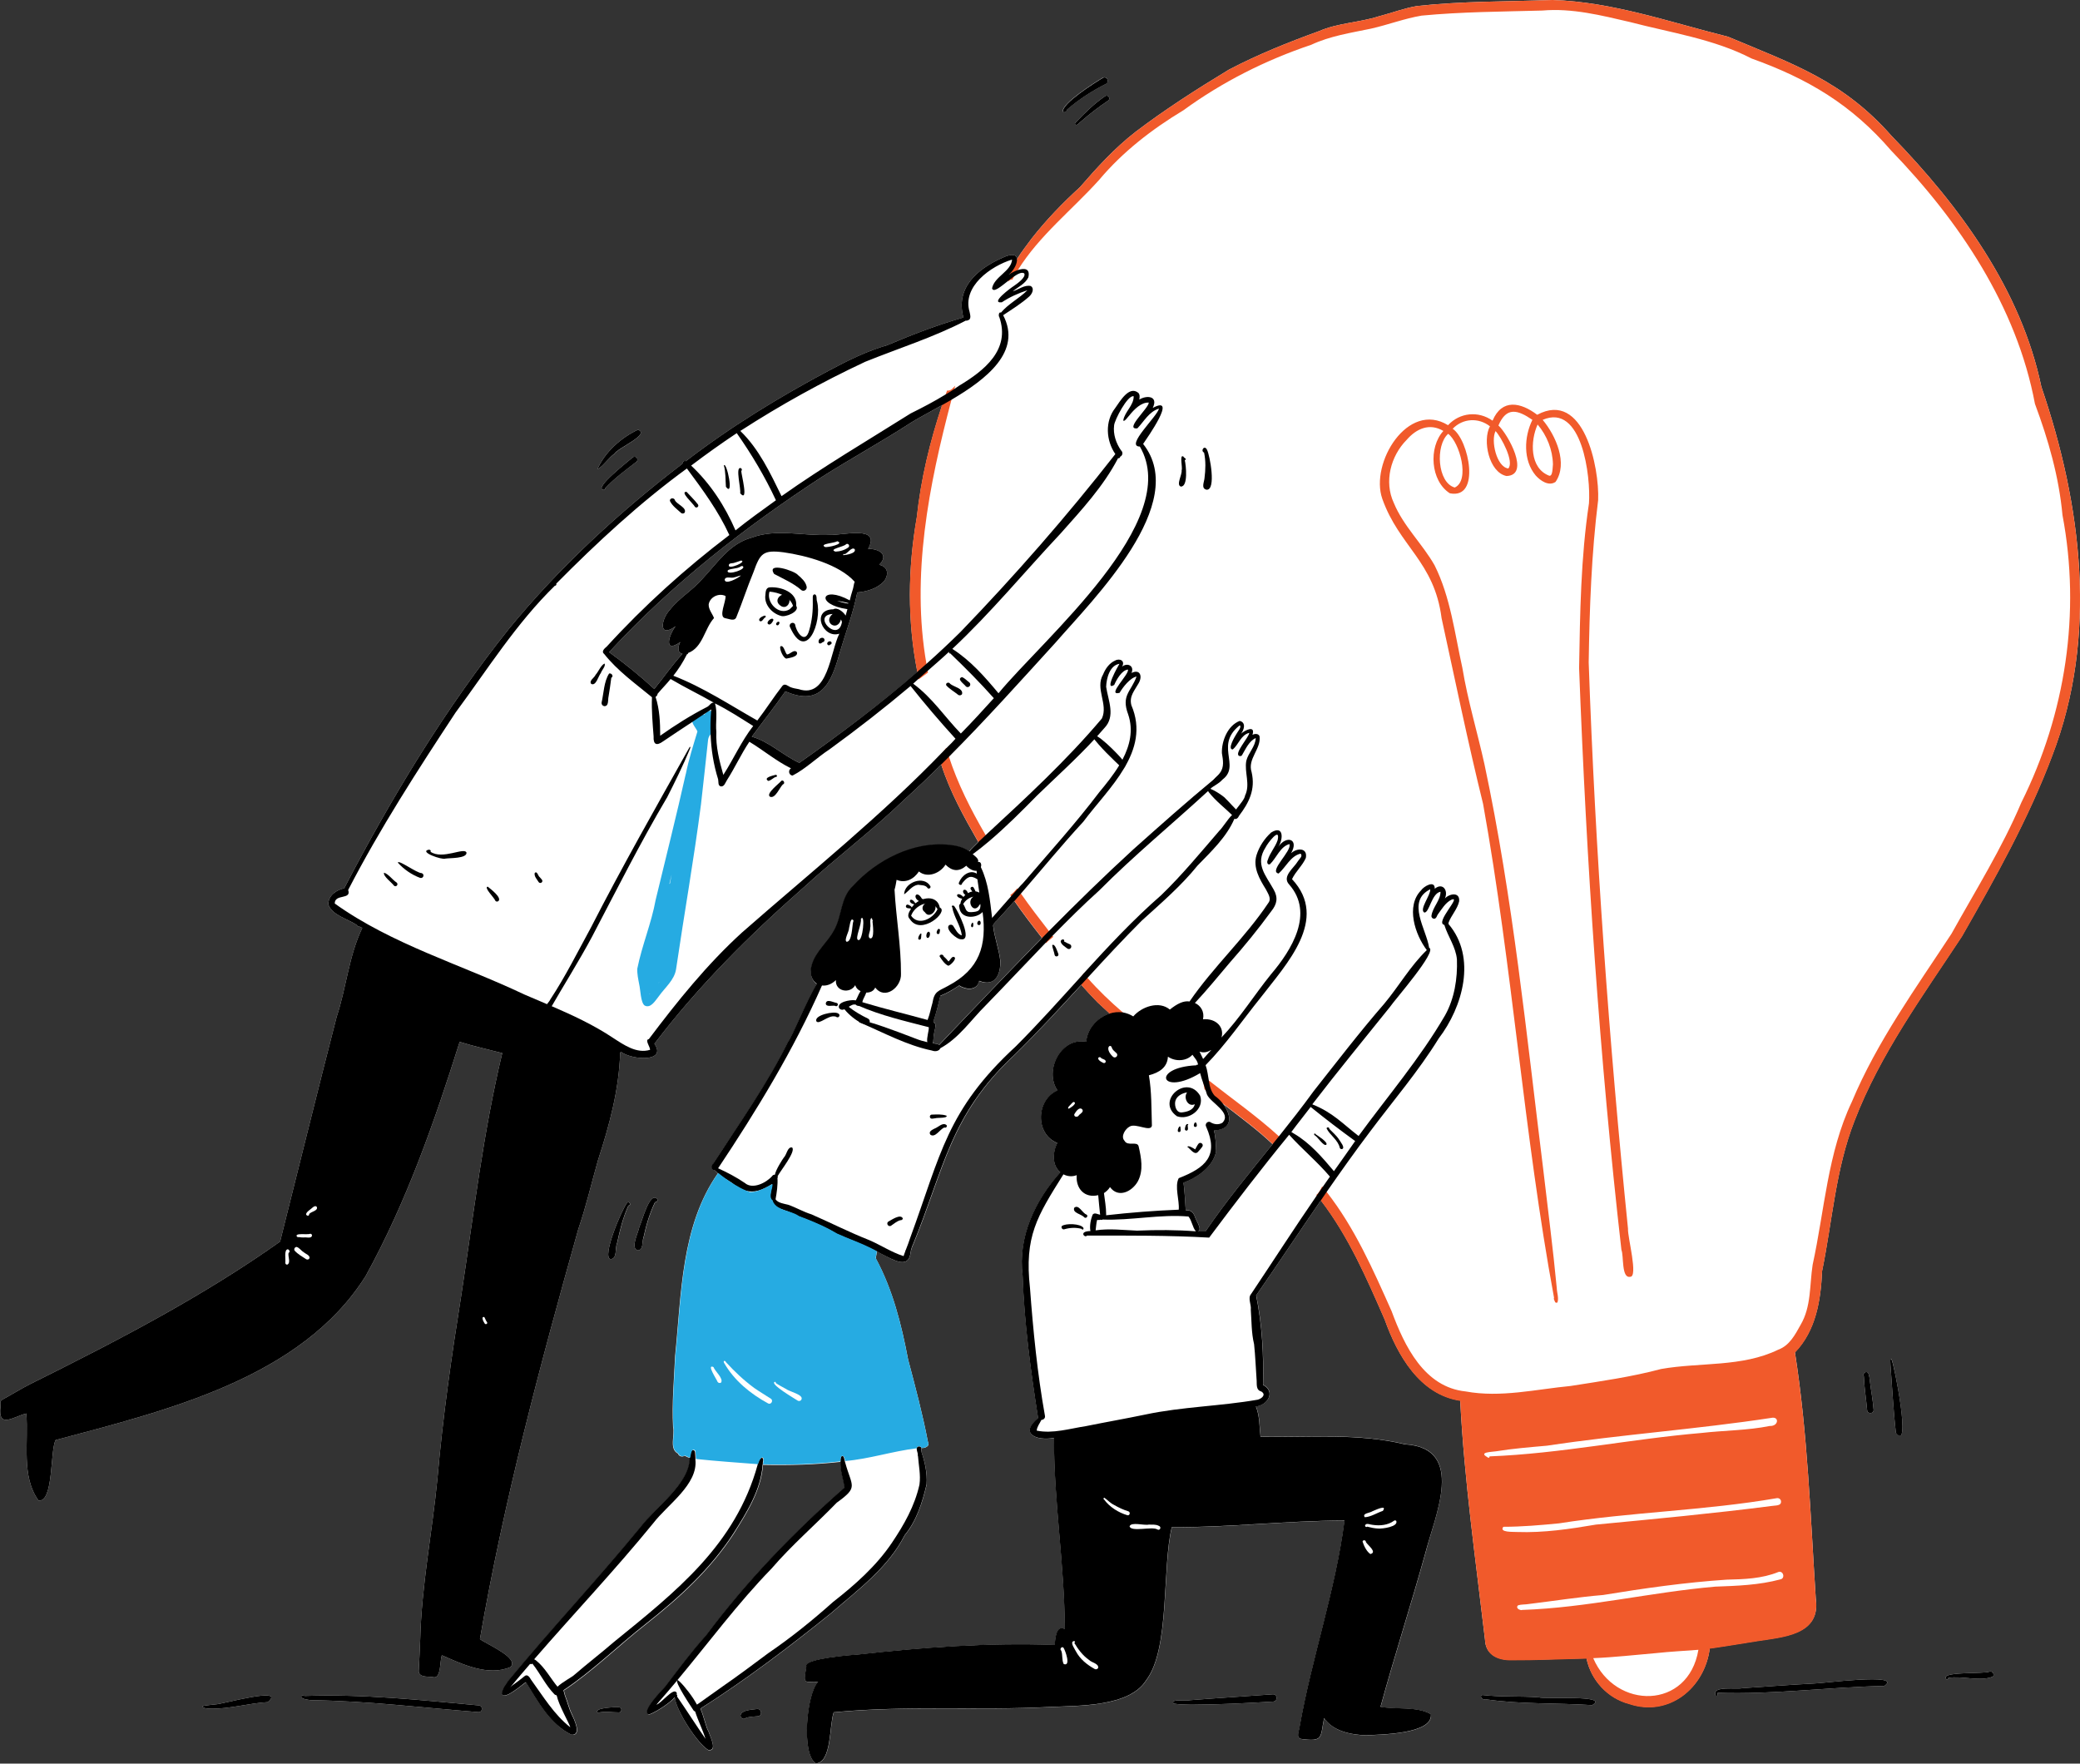 <?xml version="1.0" encoding="utf-8"?>
<!-- Generator: Adobe Illustrator 25.0.0, SVG Export Plug-In . SVG Version: 6.00 Build 0)  -->
<svg version="1.1" id="Layer_1" xmlns="http://www.w3.org/2000/svg" xmlns:xlink="http://www.w3.org/1999/xlink" x="0px" y="0px"
	 viewBox="0 0 1518.6 1287.5" style="enable-background:new 0 0 1518.6 1287.5;" xml:space="preserve">
<rect x="0" y="0" width="1518.6" height="1287.5" fill="#333333" stroke="none"/>
<style type="text/css">
	.st0{fill:#FFFFFF;}
	.st1{fill:#26ABE2;}
	.st2{fill:#F15A2B;}
</style>
<path class="st0" d="M195.5,1242.6c-13.8,0.8-27.2,4.9-41,4.8c-1.5,0-2.9-0.1-4.4-0.3c-7.8-2,5.6-2.5,7.7-2.9h0.1h-0.1
	C161.7,1244.2,209.5,1230.8,195.5,1242.6z"/>
<path class="st0" d="M349.3,1249.9c-40.8-3.2-81.3-8.2-122.2-8.7c-1.8-0.3-7.2-0.7-7.2-2.7c0.4-1.3,1.9-0.4,2.8-0.4
	c42.5-1.5,84.6,3,126.9,6.9C352.7,1245.2,352.6,1250,349.3,1249.9z"/>
<path class="st0" d="M448.6,331.2L448.6,331.2c0.1-0.1,0.1-0.1,0.2-0.2C448.7,331.1,448.6,331.2,448.6,331.2z"/>
<path class="st0" d="M451.7,1250.1c-4.7,0-9.5-0.8-14.1,0c-0.2,0.4-0.8,0.6-1.2,0.4c-3.4-4,13.4-4.3,15.5-4.2
	C454.4,1246.4,454.2,1250.2,451.7,1250.1z"/>
<path class="st0" d="M445.9,919.2c-7.1-0.8,8.5-37.2,11.9-41c1.8-2.1,3.4,2.1,1.1,1.9c-4,8.7-6.3,18.2-8.3,27.5
	C448.9,911.1,450.8,918.8,445.9,919.2z"/>
<path class="st0" d="M441.9,356.4c0.1,0.7-0.5,1.3-1.2,1.2c-8-0.8,19-21.6,21.3-23.7c2.2-1.7,4.7,1.6,2.6,3.3
	C456.6,343.2,448.7,349.1,441.9,356.4z"/>
<path class="st0" d="M436.1,342.7c5.5-12.7,17.5-23.3,29.7-29c9.2,3.4-14.9,13.5-17.2,17.6C444.1,334.5,440.7,340,436.1,342.7z"/>
<path class="st0" d="M465.5,912.8c-5.5-1.8,0.7-13.1,1.3-17.2c1.9-3.6,7.3-25.6,12.8-20.5c1.1,1,0,2.9-1.3,2.6
	c-3.9,8.2-6.5,16.9-8.4,25.8C468.6,906.3,470,912.8,465.5,912.8z"/>
<path class="st0" d="M553.3,1252.9c-2.9,0.2-5.8,0.4-8.5,1.1c-0.4,0.5-1.1,0.8-1.9,0.8c-1.5-0.1-2.7-1.7-2.1-3.1
	c1.3-3.5,8.8-3.6,12.1-4.1C556.3,1247.5,556.7,1252.6,553.3,1252.9z"/>
<path class="st0" d="M775.9,81.4c-0.5-6.1,23.3-21.1,29.1-24.6c2.9-1.6,5.4,2.6,2.5,4.4C797.3,66.3,787.7,72.5,779,80
	C779.3,81.2,776.7,82.5,775.9,81.4z"/>
<path class="st0" d="M809,73.5c-6.9,4.6-13.6,9.8-19.8,15.2c-1,0.6-2.9,3.3-4.1,2.3c-0.4-0.4-0.3-1.1,0.1-1.4
	c6.7-7.1,13.7-14,21.8-19.5C809.2,68.9,811.1,72.1,809,73.5z"/>
<path class="st0" d="M929.6,1242.2c-19.9,1.2-39.8,2.2-59.7,2.3c-4.3-0.1-8.7-0.1-12.9-0.8l0,0c-3.4-3.7,9.6-1.7,11.6-2.5
	c20.2-1.6,40.5-2.8,60.7-4.3C932.7,1236.7,933.1,1241.9,929.6,1242.2z"/>
<path class="st0" d="M1162.4,1244.8c-26-1.7-52.3-0.5-78-4.3c-1.7,0.9-4.8-2.2-2.1-3.1c13.7,1.6,27.5,0.7,41.2,1.7
	C1126.9,1240.6,1176,1237.1,1162.4,1244.8z"/>
<path class="st0" d="M1363.2,1029.6c-0.7-8.2-2.1-16.5-2.4-24.8c-1.3-1.9,1.6-4.4,3.1-2.5c1.1,2,1,4.5,1.4,6.8
	c0.8,6.6,2.1,13.2,2.6,19.9C1368.3,1032,1363.7,1032.7,1363.2,1029.6z"/>
<path class="st0" d="M1375.7,1230.8c-40.6,0.8-81,6.4-121.7,5c-0.1,0.8,0.4,2-0.6,2.2c-0.5,0.1-1-0.3-1-0.8
	c-2.1-6.7,15.7-3.7,19.8-4.8c17.4-1.1,34.9-2.5,52.3-3.4C1328.3,1229.2,1390.3,1220.9,1375.7,1230.8z"/>
<path class="st0" d="M1381,992.2c1.8,3.2,14.8,68.9,3.2,53.8c-1.9-16.6-2.7-33.3-4-49.9C1380.4,995.5,1379.7,991.2,1381,992.2z"/>
<path class="st0" d="M1455.1,1223.9c-9.2,4-22.6-0.7-32.6,1c-0.1,0.6-0.4,1.4-1.1,1.3c-7-6.4,27.7-3.9,31.2-5.9
	C1454.7,1219.8,1456.3,1222.2,1455.1,1223.9z"/>
<path class="st0" d="M1490.4,282.4c-14.7-70.8-59.7-132.1-109.3-183.1c-35.6-40.4-71.7-52.4-119.5-72.5
	c-42.1-10.5-84.5-25.5-128.1-26.8c-33,1.2-66.1,0.8-98.9,4.4c-9.5,1.6-18.6,5.1-27.9,7.5c-14.3,4.6-29.8,4.8-43.6,10.8
	c-22.4,8.1-44.6,17-65.8,28.1c-23.3,14.1-46.6,29-68.3,45.5c-15.2,11.8-28,25.9-40.6,40.4c-12.6,11.5-24.5,23.8-35.1,37.3
	c-3.6,4.9-7.5,9.8-10.8,15.2c-0.2-3.1-3.2-4.5-10.4-1.1c-18.4,8.1-34.7,21.9-28.7,43.7c-19,5.4-37.4,12.5-55.6,20.2
	c-14.6,4.2-28.2,10.9-41.6,18c-36.7,19.5-72.5,41.3-105.5,66.7c-1.2-0.8-2.5,0.8-2.5,1.9c-46.2,35.3-89.6,75.3-126.5,120.3
	c-46.7,58.5-85.9,123.3-120.4,189.6c-5.8,1.2-11.7,5.3-11.6,11.8c2.8,8,14.4,10.5,20.9,15.1c0.3,0.8,1.2,1.3,2.1,1.1
	c0.6,0.3,1.2,0.7,1.8,1c-9.8,20.2-11.6,43.5-18.7,64.8c-14.1,54.6-27.5,109.4-41.3,164.1c-57.1,40.5-119.6,72.8-182.2,103.9
	c-7.1,3.6-13.9,7.9-20.8,11.6c-1.7,1-1.2,3.2-1.1,4.9c-2.1,16.7,9.6,7.3,18.8,5.1c1.8,20.8-3.9,45.7,8.9,63.5
	c11.1,1.7,8.4-36.3,12.5-44.1c80.5-21.5,179.4-45,226.4-119.8c29.7-53.9,50.2-112.4,68.6-170.9c10.2,3.2,20.7,5.5,31.1,8.2
	c-13.9,57.9-20.8,117.2-29.8,176.1c-7.1,44.5-13.6,89.4-17.5,134.4c-3.8,39.2-11.6,78.1-12.6,117.5c-0.4,7.8-0.6,15.6-1.1,23.3
	c0.4,5,7.7,3.5,11.2,4.4c5.2,0.4,4.2-12.1,5.7-16.1c15,6.6,34,15.6,50.1,8.6c6.9-6.6-17.8-16.8-22.3-20.4
	c17.5-101.1,44-200.5,71.8-299.2c5.7-16.6,9.6-33.6,14.4-50.4c8.3-25.5,15.4-51.6,16.2-78.6c0.3-0.1,0.5-0.2,0.7-0.4
	c8.6,6.1,33.6,7.4,24.3-6c31.9-42,69.3-79.2,108.9-114.1c24.1-22.1,50.2-41.6,73.7-64.3c9.1-8.3,18.1-16.8,26.8-25.5
	c6.4,20,16.6,38.4,27,56.5l0,0c-0.1,0.1-0.3,0.2-0.4,0.4c-2,2.2-4.5,4.2-6.3,6.6c-4.2-2.9-9.4-4-14.5-4.5c-26-2.7-52.8,11.1-70,30
	c-9.4,8.6-8,22.1-13.9,32.4c-4.6,8.8-13.3,15.3-16.2,25.1c-2,6.4-0.1,11.4,3.5,13.8c-7.3,11.9-18.3,39.4-20.7,41.8
	c-15.4,31.3-35.8,59.9-54.7,89.1c-2.6,2-1.1,5,1,5.1c0.5,0.7,1.2,1.5,2.1,2.2c-26.9,38.3-26.6,88.3-31.2,133.3
	c-0.8,17.2-2.4,34.5-1.5,51.7c1.5,6.1-3.1,16.2,3.6,19.6c0.5,1.9,3.2,2.8,4.8,1.5c1.3,0.8,2.6,1.3,4,1.7
	c-0.1,18.9-24.9,35.7-36.1,50.6c-31.3,38.2-65.1,74.3-96.6,112.3c-0.6,1.1-1.3,2.1-1.9,3.2c-1.4,1.8-2.4,3.9-2.7,5.8
	c1,5.9,15.1-6.7,17.6-8.2c8.9,14.3,17.7,30.7,33.3,38.4c7.8,0.7,1.8-11.6,0.2-15.1c-2.1-4.3-3.1-9.1-4.9-13.5
	c-0.4-1.1-0.6-2.6-1-3.8c21.1-14,39.8-32.6,59.9-48.3c24.3-19.2,47.2-40,64.2-66.2c9.7-15.5,19.9-31.6,21.3-50.2
	c19,0.4,37.9-0.1,56.7-2.2l0,0c-0.3,6.2,2.1,12.6,3,18.8c-37.2,32.6-71.4,68.4-101.1,107.9c-10.7,12-20.2,25-30.1,37.7
	c-2.3,2.6-17.5,18.2-11.9,20.1c2.4-0.1,14.5-7.4,19-12.4c1.2,10.1,16.8,33.9,24.5,38.4c7.2,0.9,1-10.3,0.2-13.8
	c-1.6-1.8-3.5-11.5-5.9-16.5c32.9-20.9,64.7-44.9,95.1-69.5c19.8-17.2,41.8-33.2,54-57.1c8.7-10.5,12.9-24,16-37.1
	c0.6-8.2-1.3-16.5-4-24.3c0.1-0.6,0.1-1.1,0.2-1.5c0-0.3,0-0.6-0.1-0.8c2.5,0.3,6.6-1.3,4.8-4.5c-3.9-20.3-9.2-40.2-14.5-60.2
	c-4.8-25.4-11.2-50.9-23.6-73.8c0.3-1.6,0.6-3.3,0.9-4.9v-0.1c1.3,0.7,2.6,1.4,3.9,2.1c7.8,3.8,19.8,11.8,20.8-2.4
	c0.6-1.4,0.9-3.4,1.7-4.6c22.9-55.8,26.9-94.5,73.8-138.3c17-16.6,33-34,49-51.4c3.8,4.3,7.7,8.5,11.7,12.6c3,2.8,6,5.6,9.1,8.4
	c-8.9,2.8-16.3,10.8-17.2,20.6c-18.5-3.5-30.8,21-21,35.5c-15.5,6.8-16.5,31.8-0.1,38.4c-3.4,6.6-4,16.3,2.2,21.4
	c-18.4,20.5-31.1,47.3-27.5,75.4c1.2,34.8,5.9,69.6,11.3,104c-14.1,11.6-1,16.8,11.6,14.5c-0.1,47.1,7.7,92.4,7.9,139.5
	c-6.5-3.3-7,7.4-7.4,11.6c-48.1-1.7-96.4,1.7-144.2,7.1c-5.8,0.3-35.9,2.9-37.2,7.7c0.7,3.1-3.9,13,2,12.1c-0.2,0.1-0.3,0.1-0.5,0.1
	c2.4-0.2,4.8-0.1,7.2-0.1c-8.5,8.8-12.4,52.9-1.7,59.6c11.8-0.5,9.8-28.5,13.1-37.3c52.5-5.1,105.3-1.1,158-3.9
	c21-1,57.9,0,70.1-19.5c17.5-22.8,11.5-82.1,18.7-111.7c42,0.2,84-4.8,126.1-4.9c-6.5,50.7-23.9,100.2-32.8,150.7
	c-0.2,2.6-2.8,7.6,0.8,8.7c16.8,2.3,14.2-0.9,17.1-15.2c6.4,9.6,19.5,12.2,30.6,12.6c10.4-0.6,48.9-0.8,47.4-15.4
	c-10.1-5.9-25.3-3.3-36.8-5.4c10.3-37.7,22.4-74.9,32.8-112.5c6.6-26.5,30-76.6-15-79.3c-34.3-8.3-70.4-4.9-105.4-5.5
	c-0.9-7.4-0.5-15.1-3.4-22.1c8.6-0.8,14.7-10.9,5.2-15.8c0.6-21.8-0.7-44-5-65.3c15.9-23,31.4-46.3,47.2-69.3
	c20.2,26.3,33.4,56.8,46.6,87c9.2,25.8,25.5,54.7,55.1,59.1c3,58.3,11.3,116.5,18.1,174.5c0.4,10.6,8.6,14.8,18.3,14.9
	c18.6,0.1,37.2-0.8,55.8-1.2c3.3,15.9,15.4,29.1,31.2,33.2c28.8,9.7,55.1-11.5,58.8-40.5c11.4-1.6,22.7-3.5,34-5.3
	c19.6-3.1,47.3-4.4,43.4-31.2c-3.9-60-5.9-120.1-15.2-179.6c15.3-15.8,18.9-38.1,19.8-59.3c7.5-36.6,9.9-74.7,23.7-109.8
	c18.7-48.7,49.9-91.3,78.4-134.6c24.4-42.7,48.5-85.6,65.9-131.8C1531.9,464.6,1520,368.9,1490.4,282.4z M583.6,556.9
	c-12.1-5.5-21.7-15.4-34.7-19.1c8.1-11.1,16.7-21.8,24.5-33.1c25.8,11.3,33.5-5.9,39.6-27.9c4.3-14.7,9.9-29.2,12.9-44.3
	c7.1-0.6,14.9-2.9,19.7-8.4c3.5-4.9,2.7-10.4-3.7-11.8c7.5-7.4-0.4-11.8-8.1-11.6c9.9-17.7-19.2-9.7-28-10.2c-19,1-39-4.9-57.3,2.1
	c-15.9,4.3-25,18.7-35.7,30c-7.2,8.4-17.1,14-23.9,22.8c-6.3,6.8-8.4,20.9,4.4,11.8c-5,6-9.1,20.4,3.4,11.5
	c-1.7,3.1-2.5,7.9,1.6,8.6c-7.5,8.1-13.6,17.1-20.6,25.7c-10.4-9.6-21.4-18.5-33-26.9c45.6-49.5,99-91.2,155.3-127.9
	c21.6-13.7,44.1-26,65.5-39.9c5.9-3.6,13.9-7.8,22.4-12.6c-8.9,26.6-15.5,53.9-18.5,81.9c-6.6,37.5-7,75.6,0.4,113
	C642.4,514.3,613.3,536,583.6,556.9z M872.3,887.9c-1.3-3.4-3-4.5-6.6-4.5c-0.4-6.7-0.8-13.4-1.6-20.1c10.1-3.7,21.7-11.7,23.8-22.9
	c-0.2-5.1-0.3-10.2-1.6-15.2c14.1-0.6,12.8-11,7-19c12.2,9.4,24.6,18.5,35.8,29.1c-16.8,20.9-33.9,41.5-49,63.7c-1.8,0-3.5,0-5.3,0
	C878,897.2,873,890.7,872.3,887.9z M685.6,762.8c-0.4-0.4-1-0.6-1.7-0.9c-1-0.1-1.9-0.3-2.9-0.4c0.8-1.7,0.3-4.6,0.9-6.4
	c0.1-2.9,2.7-7.6-0.5-9.2l0,0c2.1-6.2,3.6-12.5,5.1-18.8c4.9-1.9,9.3-4.6,13.7-7.5c5,3.2,13.2,3.9,14.6-3.4
	c11.6,4.4,15.9-4.6,15.6-14.8c-1-8.9-4.5-17.4-5.3-26.3c0.8-1.1,1.6-2.2,2.4-2.8c4.5-4.8,8.8-9.6,13.1-14.5
	c6.4,9.2,13.2,18.1,20.1,26.9c-2.1,2.2-4.3,4.3-6.4,6.5C731.2,714.9,708.5,738.9,685.6,762.8z"/>
<g>
	<path class="st1" d="M470.7,734.1c-3-2-3.1-11.8-4-15.4c-0.7-3.8-1.6-7.7-1.4-11.6c3.4-17,10.3-33.1,13.4-50.2
		c7.4-30.7,15.1-61.2,22-92c0,0.1,0,0.1,0,0.2c2.1-10.6,5.4-20.8,8.5-31.1c-0.8-2.5-7.1-8.8-1.4-8.9c0.9-2.5,4.1-3.9,6.6-3.5
		c1.2-2.5,4.6-3.8,6.6-1.5c1.8,2.9,1,7.1,0.9,10.4c-0.4,3.6-4.4,5.7-4.9,9.3c-1.7,15.8-3.4,31.5-5.2,47.3
		c-5.2,40.3-12.3,80.3-18.2,120.4c-1.2,8-8.1,13.4-12.6,19.8C478.6,730.2,475.2,736.4,470.7,734.1z M474.3,725.8
		c0.1-0.1,0.2-0.3,0.3-0.4c-0.1,0-0.2,0-0.4,0.1C474.3,725.6,474.3,725.7,474.3,725.8z M480.9,717.6c0.1-0.1,0.2-0.2,0.3-0.3
		c0-0.1-0.1-0.1-0.1-0.2C481,717.2,481,717.4,480.9,717.6z M490.2,639.1c-0.5,2.1-1,4.2-1.5,6.2c0.1-0.1,0.2-0.2,0.4-0.3
		c0.4-2.1,0.8-4.2,1.2-6.2C490.2,638.9,490.2,639,490.2,639.1z"/>
	<path class="st2" d="M1490.4,282.4c-14.7-70.8-59.7-132.1-109.3-183.1c-35.6-40.4-71.7-52.4-119.5-72.5
		c-42.1-10.5-84.5-25.5-128.1-26.8c-33,1.2-66.1,0.8-98.9,4.4c-9.5,1.6-18.6,5.1-27.9,7.5c-14.3,4.6-29.8,4.8-43.6,10.8
		c-22.4,8.1-44.6,17-65.8,28.1c-23.3,14.1-46.6,29-68.3,45.5c-15.2,11.8-28,25.9-40.6,40.4c-12.6,11.5-24.5,23.8-35.1,37.3
		c-3.6,4.9-7.5,9.8-10.8,15.2c-2,3.3-3.8,6.7-5,10.4c-0.1,0.1-0.1,0.3-0.1,0.4c-0.5,1.6-0.9,3.3-1.2,5c0,0.2-0.1,0.4-0.1,0.6
		c0.8-0.9,1.8-1.7,3-1.5c0.4-0.7,0.8-1.5,1.2-2.2c0.9-1.6,1.8-3.1,2.8-4.7c15.6-25.2,39.7-44,59.4-65.9c17.2-20.5,38.6-37,61.5-50.8
		c28.4-20.7,60-36.6,93.3-47.8c13.9-6.5,28.9-8.7,43.7-11.8c12.4-2.8,24.4-7.4,36.9-9.5c29.3-2.8,58.8-2.9,88.1-3.7
		c21.8-1.9,43,3.5,64.1,8.4c29.7,7.8,61.1,12.3,88.7,26.6c41.3,14.8,73,33.7,101.9,67.2c49.6,51.3,91.7,113.8,105,184.9
		c9.8,26.3,17.5,53.1,20.1,81.2c13.5,71.2,2.3,145-30,209.8c-14.1,33.4-33.4,64.1-51,95.8c-26,39.7-54.4,78.8-72.8,122.8
		c-17.7,37.3-19.9,79.1-28.6,118.9c-2.3,14.8-0.9,30.5-8.8,43.9c-4,7.2-8.1,15.1-16.3,18.1c-26.5,12.9-57,9.1-85.5,14.1
		c-21.7,5.8-43.9,8.9-66.1,12.4c-25.2,2.4-51.1,8.7-76.6,4c-30.3-3.1-44.7-33.2-54.1-58.6c-13.5-30.3-26.9-60.8-47.4-87
		c-1-1.3-2-2.5-3-3.7c-0.1-0.1-0.2-0.3-0.3-0.4c-1.2,2.2-2.1,4.7-4.3,6.2c0.1,0.1,0.2,0.3,0.4,0.5c1,1.2,2,2.5,3,3.8
		c20.2,26.3,33.4,56.8,46.6,87c9.2,25.8,25.5,54.7,55.1,59.1c3,58.3,11.3,116.5,18.1,174.5c0.4,10.6,8.6,14.8,18.3,14.9
		c18.6,0.1,37.2-0.8,55.8-1.2c3.3,15.9,15.4,29.1,31.2,33.2c28.8,9.7,55.1-11.5,58.8-40.5c11.4-1.6,22.7-3.5,34-5.3
		c19.6-3.1,47.3-4.4,43.4-31.2c-3.9-60-5.9-120.1-15.2-179.6c15.3-15.8,18.9-38.1,19.8-59.3c7.5-36.6,9.9-74.7,23.7-109.8
		c18.7-48.7,49.9-91.3,78.4-134.6c24.4-42.7,48.5-85.6,65.9-131.8C1531.9,464.6,1520,368.9,1490.4,282.4z M1163.2,1210.5
		c15.4-0.6,30.7-2.4,46.1-3.7c10.2-1.1,20.5-1.6,30.7-2.4C1232.7,1248.2,1179.5,1248.5,1163.2,1210.5z"/>
	<path class="st2" d="M936.5,832.2c-1.6,1.9-3,3.8-4.4,5.8c-0.8-0.7-1.5-1.4-2.3-2.2c-0.2-0.2-0.4-0.4-0.6-0.6
		c-11.2-10.6-23.6-19.8-35.8-29.1l0,0c-4.4-3.3-8.7-6.7-13-10.1c-0.4-0.3-0.7-0.6-1-0.8c-0.2-1.4-0.5-2.8-0.7-4.2l0,0
		c-0.3-2-0.6-4.1-1-6.1c1.7,1.3,3.3,2.7,5,4c17.1,13.5,35,26,51.1,40.7C934.6,830.5,935.5,831.4,936.5,832.2z"/>
	<path class="st2" d="M851.4,764.6c-1.8,1.6-3.6,3.2-5.3,4.8c-12.3-9.4-24.3-19.1-35.9-29.4c-3.1-2.8-6.1-5.5-9.1-8.4
		c-4-4.1-7.9-8.3-11.7-12.6c-0.8-0.9-1.6-1.8-2.3-2.7c1.2-1.4,2.3-2.9,3.2-4.4c0.3-0.5,0.6-0.9,0.8-1.4c0.1,0.1,0.1,0.2,0.2,0.2
		c0.9,1.1,1.8,2.1,2.7,3.2c8,9.1,16.7,17.4,25.9,25.3C830.1,748,840.8,756.3,851.4,764.6z"/>
	<path class="st2" d="M769,683.9c-1.6,1.6-3.8,2.8-5.2,4.6c-0.1-0.1-0.2-0.3-0.3-0.4c-0.9-1.1-1.8-2.3-2.7-3.4
		c-6.9-8.8-13.7-17.8-20.1-26.9c-0.8-1.2-1.7-2.4-2.5-3.6c-0.2-0.3-0.4-0.5-0.6-0.8c2-1.3,3.5-3.1,5.1-4.9c0.1,0.1,0.1,0.2,0.2,0.3
		c0.8,1.2,1.6,2.4,2.5,3.6c6.5,9.3,13.4,18.3,20.4,27.3c0.9,1.1,1.8,2.3,2.6,3.4C768.5,683.4,768.8,683.6,769,683.9z"/>
	<path class="st2" d="M721.8,613.8c-0.2,0.1-0.4,0.3-0.5,0.4c-1.7,1.3-3.4,2.6-5.1,3.8c-0.7-1.2-1.4-2.4-2.1-3.7l0,0
		c-10.4-18.1-20.7-36.5-27-56.5c-0.1-0.2-0.2-0.5-0.2-0.7c-0.5-1.4-0.9-2.8-1.4-4.2c1.6-1.8,3.1-3.6,4.4-5.6
		c0.3-0.4,0.6-0.9,0.9-1.4c0,0.1,0.1,0.2,0.1,0.3c0.6,2,1.2,4,1.8,5.9c6.5,20.1,16.1,38.9,26.7,57.2
		C720.1,611,721,612.4,721.8,613.8L721.8,613.8z"/>
	<path class="st2" d="M697.4,281.6c-0.2,0.7-0.4,1.4-0.6,2.2l0,0c-0.7,2.6-1.4,5.2-2.1,7.9c-16.6,62.7-29.6,128.5-18.3,193
		c0.3,1.7,0.6,3.4,0.9,5.2c0.1,0.4,0.2,0.8,0.2,1.1c-2.3,1.6-4.4,3.3-6.7,4.9c0-0.1,0-0.2-0.1-0.3c-0.3-1.4-0.6-2.9-0.9-4.3
		c0-0.2-0.1-0.5-0.1-0.8c-7.4-37.4-6.9-75.5-0.4-113c3-27.9,9.6-55.3,18.5-81.9c0.9-2.6,1.8-5.2,2.7-7.8c0.3-0.9,0.6-1.8,1-2.7
		C694.3,285.5,695.8,283.2,697.4,281.6z"/>
	<path class="st2" d="M1135.4,950.6c-0.3-1-1.3-2.2-0.8-3.2c-22.1-119.4-30.3-241-51.8-360.5c-11.1-45-20.4-90.3-30.3-135.6
		c-5.3-41.4-31-52.4-43.3-87.2c-9.1-25.9,18.6-71.8,48-53.7c8.6-9.3,22.2-10.6,32.5-3.3c6.9-16.3,20.6-13.4,32.6-4.3
		c34-18.3,45.5,38.5,44.5,62.3c-4.9,39.2-6.3,79.1-6.9,118.5c4.8,138,14.8,276,28.7,413.4c-0.4,6,7.7,35.5,1.5,35.1
		c-6.4,1.2-4.5-15.4-6.3-19.6c-16.1-141.1-25.5-282.9-30.9-424.8c0.7-40.2,1.2-80.4,7.2-120.2c1.4-19.3-5-73.5-33.8-61
		c9.5,11.3,18.7,31.8,9.4,45.3c-5,3.4-11.1-0.9-14.5-4.7c-9.3-11.1-8.5-28.2-2.4-40.6c-10.8-7.4-18.9-9.7-24.8,4.1
		c6.8,6.2,23.6,36.3,5.9,36.9c-12.8-2.6-17.7-26-12.1-36.3c-8.3-6.5-19.8-5.9-27.2,1.8c11.8,7.9,20.8,51.8-2.1,47.1
		c-14.1-9-15.7-33.5-4.7-45.5c-10.1-6-19.7-1.7-26.8,6.5c-11.7,11.8-16.6,30.6-9.4,46c7,17,20.9,29.9,29.8,45.6
		c11.6,23.2,14.7,49.8,20.3,75c3.9,23.7,10.9,46.7,16.1,70.2c20.8,97.7,30.7,197.5,43,296.5c3.3,28.6,7.1,57.3,9.8,86
		c0.1,3.4,1.6,7.1,0.5,10.4C1136.8,951.1,1135.8,951.2,1135.4,950.6z M1062.1,355.9c11.4-5.1,3.5-33.1-4.8-39.2
		C1047.8,325.1,1049.4,352.4,1062.1,355.9z M1130.8,347.2c3,1.2,2.7-6.4,3-8.2c-0.2-10.5-4.4-21.1-11.2-29.1
		c-5.4,12-5.9,31.9,8.5,37.4C1131.2,347.3,1130.8,347.2,1130.8,347.2z M1101.2,342c4.5-4.9-5.1-22.8-9.3-27.3
		C1088.3,321.6,1092.6,340.9,1101.2,342z"/>
	<path d="M195.5,1242.6c-13.8,0.8-27.2,4.9-41,4.8c-1.5,0-2.9-0.1-4.4-0.3c-7.8-2,5.6-2.5,7.7-2.9h0.1h-0.1
		C161.7,1244.2,209.5,1230.8,195.5,1242.6z"/>
	<path d="M349.3,1249.9c-40.8-3.2-81.3-8.2-122.2-8.7c-1.8-0.3-7.2-0.7-7.2-2.7c0.4-1.3,1.9-0.4,2.8-0.4c42.5-1.5,84.6,3,126.9,6.9
		C352.7,1245.2,352.6,1250,349.3,1249.9z"/>
	<path d="M451.7,1250.1c-4.7,0-9.5-0.8-14.1,0c-0.2,0.4-0.8,0.6-1.2,0.4c-3.4-4,13.4-4.3,15.5-4.2
		C454.4,1246.4,454.2,1250.2,451.7,1250.1z"/>
	<path d="M553.3,1252.9c-2.9,0.2-5.8,0.4-8.5,1.1c-0.4,0.5-1.1,0.8-1.9,0.8c-1.5-0.1-2.7-1.7-2.1-3.1c1.3-3.5,8.8-3.6,12.1-4.1
		C556.3,1247.5,556.7,1252.6,553.3,1252.9z"/>
	<path d="M929.6,1242.2c-19.9,1.2-39.8,2.2-59.7,2.3c-4.3-0.1-8.7-0.1-12.9-0.8l0,0c-3.4-3.7,9.6-1.7,11.6-2.5
		c20.2-1.6,40.5-2.8,60.7-4.3C932.7,1236.7,933.1,1241.9,929.6,1242.2z"/>
	<path d="M1162.4,1244.8c-26-1.7-52.3-0.5-78-4.3c-1.7,0.9-4.8-2.2-2.1-3.1c13.7,1.6,27.5,0.7,41.2,1.7
		C1126.9,1240.6,1176,1237.1,1162.4,1244.8z"/>
	<path d="M1375.7,1230.8c-40.6,0.8-81,6.4-121.7,5c-0.1,0.8,0.4,2-0.6,2.2c-0.5,0.1-1-0.3-1-0.8c-2.1-6.7,15.7-3.7,19.8-4.8
		c17.4-1.1,34.9-2.5,52.3-3.4C1328.3,1229.2,1390.3,1220.9,1375.7,1230.8z"/>
	<path d="M1455.1,1223.9c-9.2,4-22.6-0.7-32.6,1c-0.1,0.6-0.4,1.4-1.1,1.3c-7-6.4,27.7-3.9,31.2-5.9
		C1454.7,1219.8,1456.3,1222.2,1455.1,1223.9z"/>
	<path class="st2" d="M640.2,913.5L640.2,913.5c-1.4-0.6-2.7-1.3-4.1-1.9c0,0,0-0.1,0.1-0.1l0,0c1.2-1.9,2.7-3.4,3.9-2.4
		C641,910.3,640.3,912.1,640.2,913.5z"/>
	<path class="st2" d="M507.4,1059.9c0.1,1.8,0.3,3.6,0.4,5.4c-1.4-0.2-2.8-0.5-4.2-0.9c0.3-1.8,0.7-3.6,1.2-4.8
		C505.6,1059.7,506.5,1059.8,507.4,1059.9z"/>
	<path class="st2" d="M556.7,1064.2c1.1,1.2,0,3.4,0,4.9c-1.2-0.1-2.4-0.1-3.6-0.2C554,1067.5,554.4,1063.6,556.7,1064.2z"/>
	<path class="st2" d="M616.9,1066.8c-1.1,0.1-2.2,0.1-3.2,0.2l0,0c-0.1-0.6-0.1-1.3,0-1.9c0-0.1,0-0.1,0-0.2
		c0.1-0.4,0.2-0.8,0.4-1.1c0.2-0.3,0.3-0.5,0.5-0.7c0.5-0.4,1-0.2,1.5,0.9v0.1l0,0v0.1c0,0.1,0,0.1,0.1,0.2c0,0.1,0,0.1,0,0.1
		c0,0.1,0.1,0.3,0.1,0.4c0.1,0.4,0.2,0.8,0.3,1.1c0,0.1,0.1,0.2,0.1,0.3s0,0.2,0.1,0.3C616.9,1066.7,616.9,1066.7,616.9,1066.8
		C616.9,1066.7,616.9,1066.7,616.9,1066.8z"/>
	<path class="st2" d="M672.6,1057L672.6,1057c-1.1,0.1-2.2,0.2-3.3,0.4c0.1-0.5,0.4-1,0.8-1.2l0,0
		C670.9,1055.6,672.1,1056,672.6,1057C672.5,1056.9,672.5,1057,672.6,1057z"/>
	<path class="st2" d="M525.7,855.2c1.9,0,1.2,2,0.7,3.2c-0.8-0.6-1.6-1.3-2.3-2.1C524.5,855.9,525,855.5,525.7,855.2z"/>
	<path d="M874.9,835.1c1.3-1.9,4.2,0.1,2.9,2c-0.9,1.2-1.8,2.4-2.9,3.5c-2.5,3.3-5.6-1.5-7.6-3.1c-0.1,0.1-0.4,0-0.4-0.2
		c0.5-1.6,4.8,1.2,5.7,1.8C873.4,837.7,874,836.3,874.9,835.1z"/>
	<path d="M872.3,806.1c-4.9,2.4-8.6-4.8-5.6-8.6c-3.7,0.5-8,2.8-8.7,6.8c-0.5,3.2,0.8,8.1,4.8,7.8
		C866.8,811.7,871.4,810.4,872.3,806.1z M876.2,799.9c3.4,9.7-8.1,18.2-16.9,15C843.4,803.7,866.5,783.6,876.2,799.9z"/>
	<path d="M960.5,828c1.4,1,9.5,6,7.8,7.7c-2,1.3-6.2-5.7-8.4-6.9C958.7,828,960.1,826.8,960.5,828z"/>
	<path d="M977.7,832c0.8,1.4,4.5,5.7,2.3,6.8c-0.7,0.3-1.6-0.1-1.8-0.8c-1.3-5.9-7.4-9.4-9.7-14.3c0.4-1.1,2.2-0.8,2,0.4
		C973,826.7,975.8,829,977.7,832z"/>
	<path d="M1025.7,1054.4c-34.3-8.3-70.4-4.9-105.4-5.5c-0.9-7.4-0.5-15.1-3.4-22.1c8.6-0.8,14.7-10.9,5.2-15.8
		c0.6-21.8-0.7-44-5-65.3c15.9-23,31.4-46.3,47.2-69.3c1.4-2.1,2.9-4.2,4.3-6.3c10.3-14.8,20.7-29.5,31.6-43.9
		c16.9-22.6,35.4-44.1,50.2-68.1c17.6-23,27.9-59.3,7.1-83.6c0.1-0.3,0.1-0.7,0.1-1c2-5.3,6.4-9.8,7.7-15.4
		c0.8-7.1-6.9-5.9-10.4-2.2c2.7-5.8-1.6-11.9-7.4-7.1c0.2-6.6-8.1-1.7-10,1.2c-11.2,11.4-4.5,32.1,4.2,43.6
		c-12.1,11.7-20.4,26.4-31.1,39.2c-18,20.7-34.6,42.4-51.6,63.9c-8.1,11.2-16.7,22.1-25.3,32.9c-1.5,1.9-3,3.8-4.6,5.7
		c-16.8,20.9-33.9,41.5-49,63.7c-1.8,0-3.5,0-5.3,0c3.1-1.7-1.8-8.2-2.5-11c-1.3-3.4-3-4.5-6.6-4.5c-0.4-6.7-0.8-13.4-1.6-20.1
		c10.1-3.7,21.7-11.7,23.8-22.9c-0.2-5.1-0.3-10.2-1.6-15.2c14.1-0.6,12.8-11,7-19l0,0c-1.8-2.5-4.1-4.7-6.5-6.4
		c-2.6-3-3.6-6.9-4.2-10.9c-0.7-3.9-1.1-7.9-2.4-11.4c15-15.3,27.1-33.1,40.5-49.7c18.4-24,49.9-56.9,22.6-86.1
		c2.6-5.6,7.6-9.8,10.1-15.5c1.4-7.6-6.5-7.4-10.8-3.4c6.1-10.6-3.5-13.3-9.3-4.7c3.8-5.8,3.9-16.2-5.3-10.4
		c-4.8,4.4-8.6,10.1-10.6,16.4c-2.8,9,2.2,17.6,6.8,25c1.4,2.9,4.2,6.6,2,9.7c-17.1,25.7-40.3,46.8-57.7,72.2
		c-4.5-0.7-9.1,1.7-14.4,5.9c-7.9-6.6-20.6-2.1-26.7,5c-2.4-1.5-4.9-2.4-7.5-2.9c-3.3-0.5-6.6-0.2-9.7,0.8
		c-8.9,2.8-16.3,10.8-17.2,20.6c-18.5-3.5-30.8,21-21,35.5c-15.5,6.8-16.5,31.8-0.1,38.4c-3.4,6.6-4,16.3,2.2,21.4
		c-18.4,20.5-31.1,47.3-27.5,75.4c1.2,34.8,5.9,69.6,11.3,104c-14.1,11.6-1,16.8,11.6,14.5c-0.1,47.1,7.7,92.4,7.9,139.5
		c-6.5-3.3-7,7.4-7.4,11.6c-48.1-1.7-96.4,1.7-144.2,7.1c-5.8,0.3-35.9,2.9-37.2,7.7c0.7,3.1-3.9,13,2,12.1
		c-0.2,0.1-0.3,0.1-0.5,0.1c2.4-0.2,4.8-0.1,7.2-0.1c-8.5,8.8-12.4,52.9-1.7,59.6c11.8-0.5,9.8-28.5,13.1-37.3
		c52.5-5.1,105.3-1.1,158-3.9c21-1,57.9,0,70.1-19.5c17.5-22.8,11.5-82.1,18.7-111.7c42,0.2,84-4.8,126.1-4.9
		c-6.5,50.7-23.9,100.2-32.8,150.7c-0.2,2.6-2.8,7.6,0.8,8.7c16.8,2.3,14.2-0.9,17.1-15.2c6.4,9.6,19.5,12.2,30.6,12.6
		c10.4-0.6,48.9-0.8,47.4-15.4c-10.1-5.9-25.3-3.3-36.8-5.4c10.3-37.7,22.4-74.9,32.8-112.5
		C1047.4,1107.2,1070.7,1057.1,1025.7,1054.4z M1014.8,735.1c3.4-5.1,35-41,28.6-43.2c-1.9-13.4-16.9-33.9,0.8-42.7
		c0.5,4.1-8.3,14.8-4.3,17c3.7,0.2,5.3-14.1,11.8-15.2c0.1,6.2-5.8,11.3-6.6,17.6l0,0c-0.2,1.5,1.7,2.7,2.9,1.8c1-0.7,1.1-2,1.8-2.9
		c2.9-3.9,5.5-8.5,9.9-10.7c7.8-3.1-12.4,16.9-5.2,18.4c2.6,8.5,8.4,16.1,9.2,25.2c0.5,14-1.8,28.6-8.7,40.9
		c-18.2,31.3-41.8,58.9-63.1,88c-11.5-8.8-18.7-17.1-33.8-23.1C976.6,782.1,995.8,758.8,1014.8,735.1z M956.9,808.1
		c10.6,8.6,21.5,16.9,32.5,24.9c-5.2,7.3-10.2,14.7-15.5,22c-8.6-10.2-17.6-20.7-29.3-27.5l0,0c-0.6-0.3-1.2-0.7-1.8-1.1
		C947.4,820.2,952.3,814.2,956.9,808.1z M867.7,888.1c2.6,3.1,2.8,7.8,5.4,10.8c-14.3-1.1-28.6-1.1-43-0.5
		c-10.1-0.4-20.2-1.7-30.2-0.2c0.4-2.5,0.4-5.1,1.1-7.6c0.9-0.1,1.6,0.2,2.5-0.2c0.5,0.3,1.1,0.2,1.5-0.1
		C825.9,891.1,846.9,886.3,867.7,888.1z M881,770.2c-0.9,1.1-1.7,2-2.6,2.9c-0.9-2-1.6-3.3-2.6-5.4c3,1.1,5.8,0.4,8.6-1.2
		C883.2,767.8,882,769,881,770.2z M897.9,702.7c10.6-12,20.8-24.5,30.2-37.4c4.2-5.2,5.2-9.9,1.8-15.9c-5.8-10.5-13.8-18.5-5.9-30.8
		c1.4-3,11-15.5,8.8-5.3c-1.7,5.2-5.6,9.2-7.2,14.5c-0.8,1.4-0.4,3.9,1.6,3.1c4.7-4.5,7.5-12.9,14.2-14.7c2.1,4.9-15.5,20-7.9,21.5
		c5.2-4.5,8.7-12.8,16-14.5c2,1.8-1,3.9-1.9,5.5c-2.9,5-11.9,11.1-6.4,17c18.5,21,1.8,47.9-13.2,65.5c-12.3,15.2-22.7,32-36.2,46.2
		c2.2-7.4-3.8-14.1-13.5-13.3c1.2-5.5-1.6-9.9-5.9-11.9C881.3,722.7,889.5,712.6,897.9,702.7z M810.4,866.6
		c6.1,8.4,16.3,3.2,20.4-4.3c4.2-8,2.4-17.2,0.5-25.5c-1.1-4-8,0.3-10.3-4c-3-3.2,0.6-8.8,3.8-10.4c4.4-2.7,15.3,4.3,16.2-0.6
		c-0.4-12.2-0.1-24.7-2.2-36.8c7.7-2,13.5-5.8,13.9-13.6c5.4,3.8,13.6,3.4,17.9-1.4c1.6,2.4,3.7,4.2,4.1,7.3c-0.5-0.2-1.1,0-1.3,0.4
		c-33.3,1.6-26.1,23.1,2.8,5.7c0.7,2.6,1.5,5.2,2.4,7.7l0,0c0.6,1.7,1.2,3.4,1.7,5.1c0.3,0.9,0.6,1.8,0.9,2.8
		c2.6,6.1,18.6,13.4,11.2,20.7c-2.8,1.6-6.2,1.2-8.9-0.6c-1.9-0.8-4,1.5-2.9,3.4l0,0c9.5,21.4-0.5,30-20,37.6c-3.2,6,0.6,16,0,23
		c-17.7,0.7-35.5,2.1-53.1,4.1c0.1-0.2,0.1-0.4,0.1-0.6c0-0.1,0-0.2,0-0.2c0-5.2-1-10.3-1.6-15.4
		C807.8,869.8,809.3,868.4,810.4,866.6z M836,1032.7c-14.4,3-28.8,5.5-43.1,8.4c-11.8,1.8-24.2,5.7-36,3.3c0.2-2.9,2.2-5.2,3.4-7.8
		c1.5-0.1,3-1.2,2.6-3.1c-5.5-30.7-8.6-62-10.9-93.1c-4.2-37.8,5.1-52.3,24.4-83.1c2.9,1.5,6.3,1.9,9.7,0.6
		c-0.8,9.7,5.7,17,15.7,14.6c0.5,4.8,0.8,9.6,1.4,14.3c-1.8-0.3-3.9-1.8-5.4-0.2c-1.5,3.6-2.4,8.3-1.7,12.1c-9,0.2-3.9,5.4-2.5,3.3
		c29.6,0,60-0.2,89.2,1.5c18.7-25,38.3-50.6,58.4-75.1C950.7,839,961.7,848,971,859c-0.1,0.1-0.1,0.2-0.2,0.2
		c-1.7,2.4-3.4,4.8-5.1,7.3c-1.5,2.1-2.9,4.1-4.3,6.2c-16.4,23.8-32,48.1-48,72c-2.6,2.9,0.3,7.8-0.2,11.4
		c0.6,8.4,0.4,16.9,2.4,25.2c0.9,8.4,1.2,16.9,1.8,25.4c0.4,3.3-0.8,8,3.4,9.1c3.9,2.3,0.4,5.2-2.5,6
		C890.9,1026.6,863.2,1026.9,836,1032.7z"/>
	<path d="M696.9,698.8c1.7,1.3-3.2,6.2-4.6,6.2c-2.7-1.2-4.7-4.4-6.3-6.8c-0.1-1.7,2.7-1.7,2.9-0.1c1.3,1.1,2.5,2.4,3.6,3.8
		C693.8,700.9,695.1,697.5,696.9,698.8z"/>
	<path d="M696.9,661.8c2.3,2.9,13.6,25.1,4.9,23.9c-3.1,0.4-12.2-7.6-8.8-10.3c0.9-0.6,2.3-0.4,2.9,0.5c1.7,2.5,3.2,6.1,6.3,7
		c-0.8-7.3-5.8-13.4-7-20.7C694,661.1,696.4,660.6,696.9,661.8z"/>
	<path d="M684.5,663.7c-4.9-8.5-16.7-2.8-19.3,4.8C670.5,676.2,681.3,670.7,684.5,663.7z M686.2,662.6c6.7,2.7-13.7,21-21.9,8.4
		c-2.5-2.4-0.5-5.3,0.9-7.7C669.2,655.6,683.8,651.5,686.2,662.6z"/>
	<path d="M683,661.8c0.5,4.1-4.9,8.6-7.6,4.3C668.6,661.1,682.3,653.3,683,661.8z"/>
	<path d="M665.8,663.2c0.4,0.1,0.2,0.8-0.2,0.7c-0.6-1.2-2.3-0.5-3.4-1.1c-1.6-0.6-0.6-3,0.9-2.3C664.3,661,665.9,661.8,665.8,663.2
		z"/>
	<path d="M668,660.3c-6.3-1-3.4-6.7,0.2-1C668.8,659.4,668.6,660.4,668,660.3L668,660.3z"/>
	<path d="M672.4,658.5c-7.2-2.6-3.3-9.5,0.7-2.4C675,656.3,674.2,659.3,672.4,658.5z"/>
	<path d="M660.1,652.9c0.1-8.7,14.4-14.2,19.2-5.9c0.5,1.5-1.6,2.4-2.3,1c-1.5-2-4.4-1.7-6.7-2.1C666,646.4,663.2,650.8,660.1,652.9
		z"/>
	<path d="M671.2,686c-2.5-0.3,1.7-6.7,1.5-3.8C672.4,683.4,673,686.1,671.2,686z"/>
	<path d="M677.2,684.7c-1.7-0.2-0.7-4.8,0.9-4.5C679.8,680.5,678.8,685.1,677.2,684.7z"/>
	<path d="M684.7,681.9c-1.6-0.4-0.6-2.8,0.2-3.6c0.8-0.6,1.8,0.4,1.3,1.1C686.1,680.4,686.1,682.1,684.7,681.9z"/>
	<path d="M710.6,674.8c0.3,3.9-3.3,1.8-0.7-1.2C710.6,673.3,710.5,674.4,710.6,674.8z"/>
	<path d="M714.5,675.3c-2.2-0.4-0.3-4.5,1.2-2.7l0,0C716.3,673.7,716,675.6,714.5,675.3z"/>
	<path d="M861.9,823.8c0.2,1,0.3,2.8-1.2,2.6C858.3,826.2,862,819.3,861.9,823.8z"/>
	<path d="M865.1,824.2c0.1-1.2,0.6-4,2.2-3.6c0.4,0.1,0.3,0.6-0.1,0.6c-0.3,1.3,0.9,3.9-0.9,4.2C865.6,825.4,865,824.9,865.1,824.2z
		"/>
	<path d="M871.6,821.6c0.2-2.6,2-3.2,2.2-0.2C874.1,823,871.6,823.2,871.6,821.6z"/>
	<path d="M730.3,701.4c-1-8.9-4.5-17.4-5.3-26.3c0,0,0,0,0-0.1c-0.2-1.7-0.5-3.4-0.7-5.2c-1.5-12.5-2.7-25.5-8.2-36.8
		c0.7-1.6,0.1-4.3-2.1-3.7c1.1-2.2-2.4-4.5-4.3-6.1c-0.8-0.8-1.6-1.4-2.4-2c-4.2-2.9-9.4-4-14.5-4.5c-26-2.7-52.8,11.1-70,30
		c-9.4,8.6-8,22.1-13.9,32.4c-4.6,8.8-13.3,15.3-16.2,25.1c-2,6.4-0.1,11.4,3.5,13.8c1.1,0.8,2.4,1.2,3.8,1.4
		c3.2,0.5,7-0.7,10.3-3.9c-0.7,8.3,10.4,10.3,14.1,3.7c0.5,1.9,1.9,3.4,3.8,4.3c1.3,0.7,2.7,1,4.1,1.1c2.8,0.1,5.6-1,6.7-3.7
		c7.1,9.5,19.3-0.3,18.8-10c0.1-20.5-3.6-40.9-4.7-61.4c0.7-2.3,1.1-4.8,1.5-7.2c6.5,2.7,12.6-0.5,16.3-6.1c6.2,5.1,15.6,1.3,19.4-5
		c4.9,4.9,9.8,5.4,15.2,0.8c1.5,1.9,4.9,4,7.5,3.7c0.1,0.7,0.1,1.4,0.2,2.1c-5.2-3.3-11.2,1.5-13,6.4c-0.6,1,0.3,1.8,1.1,1.8
		c0.6,0,1.1-0.3,1.1-1.1c3.8-4.6,5.9-6.4,11.2-3c0.7,5.2,0.9,6.4,1.4,9.7c-0.9-0.5-1.9-0.8-2.8-0.9c-0.3-1-1.1-2.2-1.4-2.8
		c-0.8-1.2-2.8-0.1-2.1,1.2c0.3,0.6,0.8,1.2,1.2,1.7c-1.1,0.2-2.2,0.6-3.2,1.2c-1.7-4.7-5.9-1.8-1.9,1.4c-0.5,0.4-1,0.9-1.4,1.4
		c-4.6-4.7-7.2,0.1-0.9,1.3c-0.7,1.1-1.2,2.4-1.3,3.6c-0.9,0.5-1.2,1.7-0.8,2.7c0.9,8.6,12.2,8.4,17,3.4
		c3.2,24.7-2.3,41.8-25.2,53.9c-6.9,3.9-10,3.6-11.4,12.4c-1.2,4.1-1.9,8.2-3.5,12.3l0,0c-1,2.6,3.4,4,4.2,1.3l0,0
		c2.1-6.2,3.6-12.5,5.1-18.8c4.9-1.9,9.3-4.6,13.7-7.5c5,3.2,13.2,3.9,14.6-3.4C726.4,720.7,730.7,711.6,730.3,701.4z M709.1,665.9
		c-4.6,0.3-3.8-3.3-5.9-5.9c1.6-2.7,4.3-4.7,7.4-5.4c-5.4,3.7,0.5,13.1,4.5,6c0.2-0.2,0.5-0.4,0.7-0.6
		C716.1,665.1,713.9,665.6,709.1,665.9z"/>
	<path d="M831.3,498.8c-3,5.4-7,9.4-5.3,16c14.5,33.8-16.8,60.5-35.1,85.1c-15.7,17-30.3,34.9-45.5,52.4c-1.6,1.8-3.1,3.6-4.7,5.4
		c-4.3,4.9-8.7,9.7-13.1,14.5c-0.8,0.6-1.6,1.7-2.4,2.8c-1.5,2.1-3.1,4.2-5.4,3.1c-0.9-0.8-0.9-2.3,0-3c1.6-1.7,3.1-3.5,4.7-5.2
		c4.6-5.2,9.2-10.5,13.8-15.7c1.6-1.8,3.2-3.6,4.8-5.4c1.2-1.4,2.5-2.8,3.8-4.1c18.8-21.9,38.3-43.4,55.7-66.4
		c5-6,10.3-12.6,14.6-19.7c0.8-1.4,1.6-2.8,2.4-4.2c5.3-10.2,8-21.2,4.1-32.8c-5.3-14.1,2.1-16.6,6.1-27.7
		c-4.7,0.9-10.1,7.9-12.4,11.9c-9.9,2.5,7.4-13.8,6.1-17c-4.5,0.4-8.4,7.5-10,11.2c-7.6,4.8,2.7-13.7,3.8-15.4
		c-7.1,1.1-9.5,10.6-9.7,16.8c1.5,10.1,7.1,21.5-1.4,30.2c-1.7,2-3.5,4-5.2,5.9c-0.6,0.7-1.3,1.4-1.9,2.1
		c-13.3,14.4-28,27.6-42,41.2c-11.2,11.4-22.6,22.8-34.8,33.2c-0.2,0.2-0.4,0.3-0.5,0.4c-3.5,3-7.1,5.8-10.7,8.5
		c-0.2,0.2-0.5,0.4-0.8,0.6c-1.6,1.1-3.7,2.7-4.1,0.6c0.4-0.9,1-1.8,1.6-2.6c1.8-2.4,4.3-4.4,6.3-6.6c0.1-0.1,0.3-0.3,0.4-0.4l0,0
		c1.7-1.6,3.5-3.2,5.2-4.9c29.4-27.2,59-54.5,84.8-85.1c4.8-10.4-5.2-21.8,0.9-32.2c1.7-4.2,4.5-8.2,8.8-10.1c3.5-1.9,7.5,0.4,5,4.5
		c3.9-3.2,9.2-0.6,6.9,4.6C832.2,488.2,834.4,493.5,831.3,498.8z"/>
	<path d="M819.3,554.4c2.3,2,3.7,6.3-0.2,6.2c-7.5-7.2-15.6-14.7-21.9-23.2C798.7,532.2,817.3,551.7,819.3,554.4z"/>
	<path d="M632.1,722.3c1.9,1.7-2.2,6.5-2.5,9.3c-0.8,4.3-6.8,3-5-1l0,0C626.4,728.2,628.1,720.3,632.1,722.3z"/>
	<path d="M681.9,755.1c-0.6,1.7-0.1,4.6-0.9,6.4c-0.4,0.9-1.1,1.4-2.4,1.4c-1-0.3-1.5-1.1-1.6-2.2c-0.6-3,1.3-8.3,1.1-10.8
		c-17.3-4.5-34.9-8.5-51.3-15.7c-0.7-0.3-1.4-0.6-2.1-1h-0.1c-0.2-0.1-0.4-0.2-0.6-0.3c-0.5,0.2-1.1-0.4-1.6-0.6
		c-2.4-1.7-0.4-1.9,2.1-1.7c0.2,0,0.4,0,0.6,0.1c1.8,0.2,3.7,0.6,4.2,0.8c0.1,0,0.1,0,0.2,0.1c15.8,4.8,31.8,8.6,47.7,13
		c1.2,0.3,2.3,0.7,3.5,1c0.2,0.1,0.4,0.2,0.6,0.3l0,0C684.6,747.6,682,752.3,681.9,755.1z"/>
	<path d="M612.6,735.9c-1.7-4.5,8.3-6.1,11.3-5.7c2.5,0.1,1.9,3.8-0.5,3.1C619.9,733.7,615.5,739.7,612.6,735.9z"/>
	<path d="M686.5,765c-0.3,1.7-2.8,3.2-6.2,1.9c-18.3-3.8-35.1-13-52.2-20.3c-0.2,0.1-0.4-0.1-0.5-0.1c-0.2-0.2-0.4-0.4-0.5-0.6
		c-1.2-1.8,2.4-1.2,7.9,0.4c11.8,3.4,32.3,11.5,33.7,12c2.8,1.1,5.5,1.9,8.3,2.5c1.3,0.3,2.7,0.5,4.1,0.8c0.9,0.2,1.9,0.3,2.9,0.4
		c0.7,0.2,1.3,0.5,1.7,0.9C686.4,763.4,686.7,764.3,686.5,765z"/>
	<path d="M892.1,569.4c-1.7,2.5-6.9,4.7-8.3,6.4l-0.1,0.1c-0.6,0.5-1.1,1.1-1.7,1.6c-26.4,24.3-54.2,47.1-79.5,72.6
		c-11.8,10.6-23,21.8-34.1,33.1c-1.6,1.7-3.3,3.3-4.9,5c-14.7,15.2-29.1,30.6-43.9,45.8c-10.7,10.6-19.5,23.9-33,31.2
		c-0.4,0.2-0.7,0.4-1.1,0.6c0.1,0,0.1,0,0.1,0.1c0.6,0.7-0.6,0.4-0.9,0.1c-0.5,0.2-1.7,0.1-1.3-0.7c0.7-0.8,1.5-1.5,2.2-2.3
		c22.8-23.9,45.6-47.9,68.7-71.6c2.1-2.2,4.3-4.4,6.4-6.5c1.6-1.7,3.3-3.4,4.9-5c20.2-20.4,40.7-40.5,61.9-59.9
		c19.4-17.3,38.8-34.6,58.8-51.1c0.1-0.1,0.3-0.2,0.4-0.3c1.7-1,3.9-3.6,5.6-1.4C892.8,567.7,892.6,568.6,892.1,569.4z"/>
	<path d="M919.6,537.5c1.2,9.4-9,16.5-5.8,26.2c2.9,12.6-1.8,22.2-9.3,32c-0.6,1.6-2.2,2.9-3.8,1.8c-3.9-2.6,7.8-12,8.3-16.7
		c4-8.2-0.6-17,0.9-25.3c1.4-5.9,6.7-10.4,6.9-16.7c-4.8,2.1-7.3,7.9-9.8,12.1c-0.2,0.8-1.2,1.3-2.1,1c-4.4-1.4,6.9-13.6,7.2-16.9
		c-6.2,1.5-7.8,8.7-12.1,12.1c-4.1,0,1.6-9.5,2.6-11.1c0.6-1.4,4.3-5.3,2.5-6.5c-20.4,16.1,5.2,32.3-17.6,42.5
		c-0.4,0.7-1.3,0.5-1.8,0.1c-1.2-3.1,3.4-5.4,4.9-7.8c3.4-4.3,2.3-9.6,1.5-14.5c-0.3-8.9,4.3-20.2,13-23.5c4.8,1.1,3.2,6.5,1,9.3
		c2.8-2.5,10.7-6.5,8.3,0.9C916,535.5,918.8,535.4,919.6,537.5z"/>
	<path d="M902.3,595c-0.2,0.5-0.4,1.1-0.6,1.6c-0.1,0.4-0.3,0.8-0.5,1.2c-5.7,13.3-16.9,23.8-26.8,34c-12,14.9-26.6,27.4-40.7,40.2
		c-13.6,13.6-26.7,27.7-39.7,41.9c-1.6,1.7-3.1,3.4-4.7,5.1c-16,17.4-32.1,34.9-49,51.4c-46.9,43.7-50.9,82.4-73.8,138.3
		c-0.8,1.2-1,3.2-1.7,4.6c-0.5,1.1-1.2,1.9-2.6,1.8c-0.8-0.3-1.4-1.3-1.1-2.1c0.1-0.2,0.2-0.5,0.3-0.7l0,0c1.2-2.9,2.2-5.9,3.2-8.8
		c22.4-61,26.6-93.1,77-139.6c16.7-16.7,32.5-34.4,48.4-51.9c0.3-0.4,0.7-0.8,1-1.2c18.1-19.9,36.5-39.6,56.9-57.4
		c15.2-14.7,28.6-31,42.4-47c2.1-1.9,6-8.3,9.1-11.3c0.2-0.2,0.5-0.5,0.7-0.6c0.9-0.7,1.7-1,2.4-0.8
		C903.8,593.8,903.3,595.3,902.3,595z"/>
	<path d="M602.6,714.6c0.1,0.5-0.4,1-0.9,1.1c-0.6,1.3-1.1,2.7-1.7,4c-20.7,46.9-47.4,90.7-75.8,133.3c0,0,0,0-0.1,0.1
		c-0.7,0.9-1.5,1.3-2.3,1.3c-2.1,0-3.6-3.1-1-5.1c18.9-29.2,39.3-57.9,54.7-89.1c2.4-2.4,13.4-29.9,20.7-41.8
		C599.3,713.2,601.8,711,602.6,714.6z"/>
	<path d="M566.2,875.7L566.2,875.7c-1.1,0.6-2,0.7-2.5,0.5c-0.1,0-0.1,0-0.1,0c-0.6-0.2-1-0.9-1.1-1.8l0,0c-0.2-1.4,0-3.3,0.4-5.1
		c0,0,0,0,0-0.1c0.4-1.9,0.8-3.8,0.8-4.8c-3.8,2.4-7.1,4-10.2,4.8c-3,0.8-5.9,0.8-8.8,0.1c-2.8-0.8-5.6-2.3-8.8-4.6
		c-0.6-0.5-1.3-1-2-1.5c-0.8-0.5-2.8-1.7-5.1-3.2c-0.8-0.5-1.6-1.1-2.4-1.7c-0.4-0.3-0.8-0.6-1.2-0.9l-0.1-0.1
		c-0.4-0.3-0.8-0.6-1.2-1c-0.9-0.8-1.6-1.5-2.1-2.2c-0.8-1.1-0.9-2.1,0.1-2.9c0.5-0.2,0.7,0.6,0.3,0.8c0.6,0.3,1.3,0.6,1.9,0.8
		c6.9,3.1,13.5,6.6,19.7,10.8c5.7,5,15.8-0.2,20-5.1c0.4-0.7,1.2-1,1.9-0.9c1,0,1.9,0.7,1.9,1.9l0,0
		C568,864.9,567.1,870.8,566.2,875.7z"/>
	<path d="M664.9,912.9c0,0.1,0,0.3,0,0.4c-0.9,14.1-12.9,6.2-20.8,2.4c-1.3-0.7-2.6-1.4-3.9-2.1c-1.1-0.5-2.1-1.1-3.2-1.6
		c-0.3-0.1-0.6-0.3-0.9-0.4c-4.6-2.2-9.4-4.2-14.1-6.2h-0.1c-3.6-1.5-7.3-3-10.9-4.6c-3.2-2-6.6-3.7-9.9-5.3
		c-0.2-0.1-0.4-0.2-0.6-0.3c-4.5-2.1-9.1-3.9-13.7-5.8h-0.1c-1.4-0.6-2.8-1.2-4.2-1.8c-1.7-0.7-3.4-1.5-5.1-2.3l0,0
		c-0.3-0.1-0.6-0.3-0.9-0.4c-2.7-1.2-5.9-1.9-8.5-3.3l0,0c-1.4-0.8-2.6-1.8-3.5-3.2c-0.3-0.5-0.5-1.1-0.6-1.9l0,0v-0.1
		c-0.3-1.8,0-3.9,1.5-4c0.4,0.1,0.3,0.7-0.1,0.7h-0.1c0.2,1.1,0.6,2,1.2,2.7c1.9,2.4,5.7,2.9,9,3.7c5.8,2,11.1,5.2,17,7
		c14.2,6.2,27.9,13.2,42.4,18.9c8.3,3.6,16.5,9,24.9,11.6c0.4-1.4,1.1-3.5,2.1-4.7l0,0C662.4,911.2,663.5,911,664.9,912.9z"/>
	<path d="M633.7,743.6c1.2,0.6,1.5,1.8,1.2,2.8c-2.7,5.9-19.4-8.3-20-12.6c0.7-2.8,3.5,0.3,4.7,1.2
		C623.9,738.4,628.7,741.2,633.7,743.6z"/>
	<path d="M477,1111.9c-27.8,34.1-58.2,66.2-87,99.4c-1,1.1-1.9,2.2-2.9,3.3c-4.7,5.4-9.3,10.9-13.9,16.4c-0.6,1-1.2,1.9-1.9,2.9
		c-1.2,1.7-4.2,0.1-3.3-1.9c0.3-0.5,0.6-1,0.9-1.5c0.7-1.1,1.3-2.1,1.9-3.2c31.4-38,65.3-74.1,96.6-112.3
		c11.2-14.8,36-31.7,36.1-50.6c0-0.1,0-0.1,0-0.2c0.1-0.6,0.3-1.5,0.5-2.4c0-0.1,0-0.2,0.1-0.2c0-0.1,0-0.2,0-0.2
		c0.5-1.9,1.2-3.7,2.8-2.4l0,0c0.1,0.1,0.1,0.1,0.2,0.2s0.1,0.1,0.2,0.2l0,0c0,0.5,0.1,1,0.1,1.5s0.1,1,0.1,1.5s0.1,1,0.1,1.5
		s0.1,1,0.1,1.5C509.8,1083.7,487.3,1098.4,477,1111.9z"/>
	<path d="M417.2,1266.4c-15.7-7.7-24.4-24.1-33.3-38.4c-2.4,1.5-16.5,14.1-17.6,8.2c0.3-1.9,1.3-4.1,2.7-5.8c1-1.2,2.1-2.2,3.3-2.9
		c0.4,0,0.7,0.3,1.1,0.5c1.6,0.5,0.2,2.6-0.9,1.3c-0.8,1.2-1.5,2.5-2.1,3.8c0.9-0.7,1.9-1.4,2.8-2.1c3.3-2.4,6.6-4.7,9.7-7.3
		c2.2-1.9,3.8,0.8,4.8,2.5c8.9,12.2,16.7,25.4,28.7,34.8c-1.1-3.6-8.4-15.9-10-23.4c-0.1-0.7-0.2-1.3-0.3-1.9
		c-0.1-1.8,0.3-3.1,1.4-3.7c0.1-0.1,0.2-0.1,0.4-0.2c2.2-0.4,3,0.7,3.5,2.2c0.4,1.2,0.6,2.7,1,3.8c1.8,4.5,2.8,9.2,4.9,13.5
		C419,1254.8,425,1267,417.2,1266.4z"/>
	<path d="M557.1,1066.6L557.1,1066.6c0,0.2,0,0.3-0.1,0.5c0,0.2-0.1,0.4-0.1,0.6s0,0.4,0,0.6l0,0c0,0.3,0,0.6-0.1,0.9
		c-1.3,18.6-11.6,34.8-21.3,50.2c-17,26.2-39.9,47-64.2,66.2c-20.1,15.7-38.8,34.3-59.9,48.3c-0.7,0.5-1.5,1-2.2,1.5
		c-0.6,0.4-1.1,0.7-1.7,1.1c-0.6-0.2-1-0.5-1.4-0.8c-1.4-1.2-0.7-2.7,0.9-4.3c3.4-3.4,10.7-7.1,12.3-8.7c9.5-8.2,19.4-15.8,28.9-24
		c45.2-36.7,88.9-70.9,105-129.6c0.1-0.3,0.2-0.6,0.3-0.9l0,0c0-0.1,0.1-0.3,0.1-0.4c0.1-0.2,0.1-0.4,0.2-0.6l0,0
		c0.1-0.3,0.2-0.6,0.4-0.9v-0.1c0.4-0.7,0.8-1.2,1.2-1.5c0.1-0.1,0.2-0.1,0.3-0.2l0.1-0.1c0.1-0.1,0.3-0.1,0.4-0.1h0.1
		c0.1,0,0.1,0,0.2,0.1l0,0c0.1,0.1,0.2,0.2,0.3,0.5l0,0C557.2,1065.2,557.2,1065.8,557.1,1066.6z"/>
	<path d="M404.9,1237c-6.5-6.6-10.5-15.3-16.2-22.5c-3,2.4-4-7.1,2.6-2.4c6.9,5.5,10.9,13.8,16.7,20.4
		C411.2,1234.7,408,1239.3,404.9,1237z"/>
	<path d="M610.9,1097c-15.7,16.2-32.9,31-47.6,48.1c-24.8,25.5-45.9,54.1-68.7,81.4c-0.1,0.1-0.2,0.2-0.3,0.4l0,0
		c-4.9,5.9-10,11.8-15.1,17.6c3.8-1.2,11.9-12.1,14.5-9.2c0.5,0.4,0.6,1,0.2,1.8c-0.3,0.6-0.8,1.3-1.4,2.1c-4.4,5-16.6,12.3-19,12.4
		c-5.7-1.9,9.6-17.6,11.9-20.1c9.8-12.7,19.3-25.7,30.1-37.7c29.7-39.6,63.9-75.3,101.1-107.9c-1-6.1-3.3-12.5-3-18.8
		c0-1.1,0.2-2.2,0.4-3.2c0-0.1,0-0.1,0.1-0.2c0-0.1,0-0.2,0.1-0.3c0.9-0.8,1.5-0.3,1.9,0.7v0.1l0,0v0.1c0,0.1,0,0.1,0.1,0.2
		c0,0.1,0,0.1,0,0.1c0,0.1,0.1,0.3,0.1,0.4c0.1,0.4,0.2,0.8,0.3,1.1c0,0.1,0.1,0.2,0.1,0.3s0,0.2,0.1,0.3c0,0,0,0,0,0.1
		c0,0,0,0,0,0.1c0.1,0.4,0.2,0.7,0.3,0.9C622,1085.6,627,1085.4,610.9,1097z"/>
	<path d="M676.5,1083.6c-3.1,13.1-7.3,26.6-16,37.1c-12.2,23.9-34.2,39.9-54,57.1c-30.5,24.6-62.2,48.6-95.1,69.5
		c-0.4,0.2-0.8,0.5-1.1,0.7c-0.1,0-0.1,0-0.2,0c-1.6-0.3-2.2-2.3-1.2-3.5c0,0,0-0.1,0.1-0.1c0.1-0.2,0.3-0.3,0.5-0.4
		c6.1-4.2,11.9-8.6,18-12.8c11.4-7.9,22.4-16.1,33.5-24.4c16.6-11.3,32.3-24,47.2-37.3c16-12.5,31.5-26.2,42.9-43.1
		c8.9-13.2,16.7-26.9,20.2-42.6c1-7-0.6-14.1-1.1-21.1c0-0.1,0-0.2,0-0.3c0-0.2,0-0.4,0-0.6c-0.1-1.4-0.1-2.8-0.1-4.2
		c0-0.1-0.1-0.1-0.1-0.2c0-0.4,0.3-0.8,0.6-1.1c0.6-0.3,1,0.3,1.2,0.9c0,0.1,0.1,0.2,0.1,0.3c0.2,0.6,0.4,1.2,0.7,1.9
		C675.2,1067.1,677.1,1075.4,676.5,1083.6z"/>
	<path d="M517.1,1277.5c-7.7-4.5-23.3-28.3-24.5-38.4c-0.1-0.5-0.1-1-0.1-1.4c0.2-0.9,1-1,1.5-0.7c0.4,0.3,0.7,0.8,0.3,1.5
		c7.1,10.2,13.7,20.7,20.8,30.9c-2.1-6.7-5.5-13.4-7.6-20c-0.4-1.1-0.7-2.2-1-3.3c0.8-1.3,1.5-1.8,2.2-1.7h0.1
		c0.9,0.2,1.7,1.3,2.5,2.9c2.4,5,4.3,14.7,5.9,16.5C518.1,1267.2,524.3,1278.4,517.1,1277.5z"/>
	<path d="M506.6,1249c-1.3-2-14.9-22.1-11.9-22.5l0,0C497.8,1227.5,518,1253.6,506.6,1249z"/>
	<path d="M672.7,1057.8c0,0.4-0.1,0.9-0.2,1.5c-0.2,1.6-0.7,3.5-2.1,3.6c-0.1-0.1-0.1-0.1-0.2-0.2c0-0.1-0.1-0.2,0-0.3
		c0-0.1,0-0.1,0.1-0.2c0-0.2-0.1-0.3-0.1-0.5c-0.3-1.3-0.8-2.5-0.9-3.8c0-0.2,0-0.3,0-0.5c0-0.5,0.3-0.9,0.6-1.1
		c0.1-0.1,0.1-0.1,0.2-0.1l0,0c0,0,0,0,0.1,0s0.1-0.1,0.2-0.1c0.6-0.2,1.2-0.1,1.7,0.2c0,0,0.1,0,0.1,0.1l0,0l0.1,0.1
		c0.2,0.2,0.3,0.3,0.4,0.6C672.7,1057.3,672.7,1057.5,672.7,1057.8z"/>
	<path class="st1" d="M672.6,1057L672.6,1057c0-0.1-0.1-0.1-0.1-0.2s-0.1-0.1-0.1-0.2l0,0c0-0.1-0.1-0.1-0.1-0.2l0,0
		c0,0,0-0.1-0.1-0.1l0,0c0,0,0-0.1-0.1-0.1c0-0.1-0.1-0.1-0.1-0.1c-0.1-0.1-0.3-0.1-0.4-0.2c-0.4-0.1-0.8-0.1-1.2,0.1
		c-0.1,0-0.2,0.1-0.2,0.1s0,0-0.1,0l-0.1,0.1l0,0c0,0,0,0-0.1,0l-0.1,0.1c-0.1,0.1-0.2,0.2-0.2,0.3c-0.1,0.1-0.1,0.2-0.2,0.3v0.1
		c0,0.1-0.1,0.2-0.1,0.3c-17.7,2.1-34.6,7.8-52.3,9.3c0,0,0,0,0-0.1c-0.2-1.2-0.4-2-0.7-2.6l0,0c-0.5-1-1.1-1.2-1.6-1
		c-0.2,0.1-0.3,0.3-0.5,0.5c-0.2,0.3-0.3,0.8-0.4,1.3c0,0.1,0,0.1,0,0.2c-0.1,0.5-0.1,1.2,0,1.9c-18.8,2.2-37.8,2.7-56.7,2.2H557
		c0.1-0.3,0.1-0.6,0.2-0.9l0,0c0.1-0.6,0.2-1.1,0.2-1.5v-0.2c0.1-1.3-0.1-2.1-0.5-2.3c-0.1,0-0.1-0.1-0.2-0.1c-0.1,0-0.1,0-0.1,0
		c-0.1,0-0.3,0-0.4,0.1l0,0c0,0-0.1,0-0.1,0.1c-0.1,0-0.2,0.1-0.3,0.2c-0.5,0.4-1,1.1-1.4,2l0,0c-0.1,0.2-0.2,0.3-0.2,0.5l0,0
		c-0.3,0.6-0.5,1.2-0.8,2c-15.1-1.2-30.2-2.2-45.3-3.8c0-0.5-0.1-1-0.1-1.5s-0.1-1-0.1-1.5s-0.1-1-0.1-1.5c0-0.3,0-0.6-0.1-0.8
		c0-0.2,0-0.5,0-0.7l0,0c-0.1-0.1-0.1-0.1-0.2-0.2s-0.1-0.1-0.2-0.2l0,0c-1.7-1.4-2.4,0.7-2.9,2.9c0,0.1,0,0.1,0,0.2s0,0.2-0.1,0.2
		c0,0.1,0,0.2,0,0.2c-0.1,0.6-0.2,1.3-0.3,1.8c0,0.1,0,0.1,0,0.2c-1.4-0.4-2.8-1-4-1.7c-1.6,1.3-4.2,0.4-4.8-1.5
		c-6.7-3.4-2.1-13.5-3.6-19.6c-0.9-17.2,0.7-34.5,1.5-51.7c4.6-45,4.3-95,31.2-133.3l0.1-0.1c0.8,0.6,1.6,1.3,2.4,1.9
		c0.8,0.6,1.6,1.2,2.4,1.8c2.3,1.7,4.6,3.2,7,4.7c2.8,1.7,5.8,3.3,8.8,4.6c0.8,0.3,1.5,0.6,2.3,0.9c2.2,0.1,4.4-0.3,6.5-1
		c3.6-1.2,7-3.1,10.2-4.8c0.1,1.4-0.4,3.1-0.8,4.8c0,0,0,0,0,0.1c-0.4,1.8-0.8,3.6-0.4,5.1l0,0c0.2,0.7,0.6,1.3,1.1,1.8
		c0.1,0,0.1,0.1,0.1,0.1l0,0c0.8,2.3,2.2,3.8,4.1,5l0,0c2.7,1.7,6.2,2.6,9.4,3.7l0,0c1.8,0.6,3.6,1.3,5.1,2.3
		c0.2,0.1,0.5,0.3,0.7,0.5c1.2,0.4,2.3,0.8,3.5,1.3h0.1c4.7,1.8,9.2,3.7,13.7,5.8c0.2,0.1,0.4,0.2,0.6,0.3c3.4,1.6,6.7,3.4,9.9,5.3
		c3.6,1.6,7.3,3.1,10.9,4.6h0.1c4.8,1.9,9.5,3.9,14.1,6.2c0.3,0.1,0.6,0.3,0.8,0.4c1.1,0.5,2.1,1.1,3.2,1.7
		c-0.2,1.6-0.5,3.3-0.9,4.9c12.4,22.9,18.8,48.4,23.6,73.8c5.3,20,10.6,39.9,14.5,60.2C679.2,1055.8,675.1,1057.3,672.6,1057z"/>
	<path d="M581.8,476.1c1.2,3.4-5.4,4.2-7.7,4.7c-2.3-0.4-5.1-6.9-4.4-8.9c2.6-1.4,3.3,4.5,4.9,5.9
		C577,477.6,579.7,473.7,581.8,476.1z"/>
	<path d="M596.5,439c4,14.9-8,45.4-19.8,18.6c-1-2.5,2.7-4.2,3.8-1.7c1.1,6.2,7.5,14.6,10.3,4.2c2.1-7.1,2.8-14.2,2.6-21.5
		c0.2-1.4-0.7-4.9,1.6-4.7C596.7,434.7,595.9,437.4,596.5,439z"/>
	<path d="M576.5,444.8c0.9-0.8,1.7-1.7,2.5-2.5c-2.3-6.9-10.5-9.8-17.2-10.4C559.3,440,568.8,449.6,576.5,444.8z M581.3,442.3
		c2.9,4.1-7.9,8.6-11.2,7.3c-6.5-1.8-12.3-8.2-11.3-15.2c0.2-2.1,0.2-5.3,3-5.6C569.9,428.1,582.3,432.3,581.3,442.3z"/>
	<path d="M576.4,437.8c0.3,3.1-2.3,6.6-5.9,4.8C562,437.6,574.7,428.9,576.4,437.8z"/>
	<path d="M558.5,449.4c0.7,0.2,0.9,1.3,0,1.4c-1.2,0.8-2.2,3.7-3.9,2.5C553.1,451.5,557,449.6,558.5,449.4z"/>
	<path d="M564.7,452.6c-0.5,1.3-2.3,4.3-3.9,3C558.9,454,564.2,449.8,564.7,452.6z"/>
	<path d="M569.1,454.4c0.1,1-0.9,2.7-2.1,1.9C565.6,455.4,568.4,452.7,569.1,454.4z"/>
	<path d="M600.6,465.6c1.8,0.3,1.9,3,0,3.2C596.7,472.3,596.6,465.3,600.6,465.6z"/>
	<path d="M604.3,470.7c-1.3-1.3,1-3.2,2.3-2.3c0.9,0.5,0.7,2-0.4,2.1C605.7,471.2,604.8,471.3,604.3,470.7z"/>
	<path d="M588.9,428.1c0.6,2.2-1.8,4-3.7,2.8c-5.9-5.2-13.1-8.2-20-11.9c-6.1-9.2,15.1-2.3,17.4,0.8
		C585.3,422.1,588.1,424.6,588.9,428.1z"/>
	<path d="M578.3,837.7c3.1,2.7-8.7,17.3-10.6,21c0.9,2.1-2.9,1.3-2-0.9c0.6-3.8,5.7-11.6,6.6-12.8C574.4,843,574.9,837,578.3,837.7z
		"/>
	<path d="M691,821.3c0.9,1-0.4,2.4-1.5,1.8c-3.3,1.2-6.6,7.7-10.2,5.3c-1.7-2.3,1.3-3.6,3-4.5C685,823,688.2,819.1,691,821.3z"/>
	<path d="M691.1,814.5c0.9,2-7,1.3-8.4,1.9c-1.1,0-2.3,0.6-3.2,0c-1.1-0.8-0.6-2.7,0.8-2.7C683.9,813.6,687.8,813.3,691.1,814.5z"/>
	<path d="M772.7,696.4c0.6,1.8-2.2,2.6-2.7,0.8c-0.4-2.4-1.6-5-1.8-7.2C770.2,688.3,772.1,695.1,772.7,696.4z"/>
	<path d="M781.2,689.4c2.2,1.3,0.2,4.5-1.9,3.1c-1.7-1.4-4.4-2.8-4.9-5.1c0-1.9,3.2-2.3,2.5-0.1
		C778.4,688.2,779.7,688.7,781.2,689.4z"/>
	<path d="M610.6,732.1c2.1,0.4,0.9,3.4-0.9,2.2c-2-0.5-6.6,1.1-6.8-1.7C603.4,728.9,608.3,731.8,610.6,732.1z"/>
	<path d="M612,739.9c1.8,0.8,0.6,3.5-1.2,2.6c-0.5-0.3-1-0.6-1.6-0.5c-4.6-0.8-11.5,6.4-13.2,3.5C594.3,741.1,609.1,737.8,612,739.9
		z"/>
	<path d="M659.1,889.4c0,1.1-0.9,1.4-1.8,1.4c-2.5,0.7-4.5,2.5-6.6,3.9c-1.9,1.5-4.1-1.6-2.1-2.9C651,890.5,657.4,886,659.1,889.4z"
		/>
	<path d="M790,897.5c-0.2-0.1-0.2-0.3-0.3-0.4c-4.1-1.1-8.6-0.9-12.6,0.3c-1.3,0.5-2.6-1.1-1.9-2.3c2.6-2.2,13.9-1.9,15.8,1.3
		C791.3,897.1,790.8,898,790,897.5z"/>
	<path d="M791.6,888.7c-2-2.5-8.8-3.1-7.3-7c3.3-2.8,5.9,4,9,5C794.8,887.7,793,889.9,791.6,888.7z"/>
	<path d="M900.6,596c-6-5.9-12.9-11.1-18.1-17.7c-5.2-7.7,11,2.7,12.2,4.6c3.2,3.1,6,6.5,9.3,9.5C906.3,594.6,903,598.1,900.6,596z"
		/>
	<path d="M841.6,297.8c4.3-8.7-4.3-9.5-9.8-6.1c0.3-1.7,0.5-3.6-0.7-4.9c-6.8-5.6-13.5,6.4-16.9,11.1c-7.6,9.7-6.7,23.7,0.1,33.6
		c-35.3,45.2-73.1,88.4-112.9,129.7c-8.1,8-16.4,15.8-25,23.4c-2.2,1.9-4.4,3.9-6.6,5.8c-27.4,23.8-56.5,45.6-86.2,66.5
		c-12.1-5.5-21.7-15.4-34.7-19.1c8.1-11.1,16.7-21.8,24.5-33.1c25.8,11.3,33.5-5.9,39.6-27.9c4.3-14.7,9.9-29.2,12.9-44.3
		c7.1-0.6,14.9-2.9,19.7-8.4c3.5-4.9,2.7-10.4-3.7-11.8c7.5-7.4-0.4-11.8-8.1-11.6c9.9-17.7-19.2-9.7-28-10.2c-19,1-39-4.9-57.3,2.1
		c-15.9,4.3-25,18.7-35.7,30c-7.2,8.4-17.1,14-23.9,22.8c-6.3,6.8-8.4,20.9,4.4,11.8c-5,6-9.1,20.4,3.4,11.5
		c-1.7,3.1-2.5,7.9,1.6,8.6c-7.5,8.1-13.6,17.1-20.6,25.7c-10.4-9.6-21.4-18.5-33-26.9c45.6-49.5,99-91.2,155.3-127.9
		c21.6-13.7,44.1-26,65.5-39.9c5.9-3.6,13.9-7.8,22.4-12.6c2.2-1.3,4.5-2.6,6.8-3.9c25.5-15,51.6-35.2,37.7-61.7
		c6.5-4.3,13.3-8.5,19.1-13.7c2-1.8,4-5.8,1-7.6c-4.5-1-8.9,2.6-13.1,3.9c3.9-3.2,9.1-5.5,11.4-10.2c1.5-6.7-3-6.9-7.8-5.3
		c-2,0.7-4,1.7-5.7,2.8c-0.4,0.2-0.7,0.5-1,0.7c0.4-0.3,0.8-0.7,1.2-1.1c3.2-3.2,5.2-7.5,5-10.4c-0.2-3.1-3.2-4.5-10.4-1.1
		c-18.4,8.1-34.7,21.9-28.7,43.7c-19,5.4-37.4,12.5-55.6,20.2c-14.6,4.2-28.2,10.9-41.6,18c-36.7,19.5-72.5,41.3-105.5,66.7
		c-1.2-0.8-2.5,0.8-2.5,1.9c-46.2,35.3-89.6,75.3-126.5,120.3c-46.7,58.5-85.9,123.3-120.4,189.6c-5.8,1.2-11.7,5.3-11.6,11.8
		c2.8,8,14.4,10.5,20.9,15.1c0.3,0.8,1.2,1.3,2.1,1.1c0.6,0.3,1.2,0.7,1.8,1c-9.8,20.2-11.6,43.5-18.7,64.8
		c-14.1,54.6-27.5,109.4-41.3,164.1c-57.1,40.5-119.6,72.8-182.2,103.9c-7.1,3.6-13.9,7.9-20.8,11.6c-1.7,1-1.2,3.2-1.1,4.9
		c-2.1,16.7,9.6,7.3,18.8,5.1c1.8,20.8-3.9,45.7,8.9,63.5c11.1,1.7,8.4-36.3,12.5-44.1c80.5-21.5,179.4-45,226.4-119.8
		c29.7-53.9,50.2-112.4,68.6-170.9c10.2,3.2,20.7,5.5,31.1,8.2c-13.9,57.9-20.8,117.2-29.8,176.1c-7.1,44.5-13.6,89.4-17.5,134.4
		c-3.8,39.2-11.6,78.1-12.6,117.5c-0.4,7.8-0.6,15.6-1.1,23.3c0.4,5,7.7,3.5,11.2,4.4c5.2,0.4,4.2-12.1,5.7-16.1
		c15,6.6,34,15.6,50.1,8.6c6.9-6.6-17.8-16.8-22.3-20.4c17.5-101.1,44-200.5,71.8-299.2c5.7-16.6,9.6-33.6,14.4-50.4
		c8.3-25.5,15.4-51.6,16.2-78.6c0.3-0.1,0.5-0.2,0.7-0.4c8.6,6.1,33.6,7.4,24.3-6c31.9-42,69.3-79.2,108.9-114.1
		c24.1-22.1,50.2-41.6,73.7-64.3c9.1-8.3,18.1-16.8,26.8-25.5c1.9-1.9,3.7-3.7,5.6-5.6c26.8-26.9,52.2-55.2,77.7-83.2
		c27.8-32,98.5-101.8,64.1-145.2C837.6,319.6,860.1,287.9,841.6,297.8z M528.1,565.7c-2.9-10.3-5.6-20.6-5.1-31.4
		c-0.7-6.8,1-14.4-1-20.8c9.7,4.8,18.8,10.8,27.9,16.5C541.3,541,535.7,553.9,528.1,565.7z M607.9,448.2c-7.4,6.1,3.5,13.4,6.1,4
		c0.3,0.6,0.5,1.2,0.7,1.9C612.1,469.7,592.2,449.2,607.9,448.2z M619.8,440.4c-0.3,0-0.6,0.1-0.9,0.2c-2.6-0.4-5.2-1.2-7.8-1.9
		C614.1,439,617,439.6,619.8,440.4C619.8,440.3,619.8,440.4,619.8,440.4z M501.5,477.7c0.5-0.1,0.9-0.5,0.9-1
		c10.8-4.1,11.9-17.8,18.9-25.5c-1.2-3.2-4-6.2-3.9-9.9c0.8-5.4,7.4-8.7,12.3-6.2c0.5,3.9-5.4,15.3-0.2,16.2c2.7,0.4,7,2.7,8.2-1
		c4.4-10.8,7.9-21.8,12.4-32.6c4.9-13.8,7-16.4,22-14.5c16.4,2.3,40.7,8.9,51.9,21.5c-0.8,1.9-0.8,4.1-1.5,6c-0.8,2.5-1.5,5-2.1,7.6
		c-20.8-11.4-25.6,3-1.7,6.4c-0.4,1.6-0.9,3.2-1.3,4.7c-1.8-2.9-6.2-6.3-9-4.6c-16.7,0.2-7.7,21.8,4.4,17.8
		c-6.7,13.2-8.1,47.6-29.7,40.5c-2.1-0.4-4.3-0.7-6.3-1.6c-1.7-0.8-3.7-2.8-5.5-0.9c-6.4,8.2-12,17.1-18.4,25.4
		c-20.1-11.4-39.6-24.3-61.3-32.7C495.4,488.5,498.8,483.2,501.5,477.7z M480.1,506.5c3-3.6,6.5-7.1,9.5-10.8
		c11.4,6.7,20.6,11,31.6,17.3c-2-0.5-3.3,2.4-5,3.1c-11.9,6.1-23.3,13.3-34.2,21c0-9.5-0.4-19.3-3.4-28.4
		C479.4,508.4,480,507.5,480.1,506.5z M631.7,264.1c24.5-9.9,50.1-17.9,73.5-30.1c0.4,0.2,0.8,0.2,1.1-0.1c3.2-0.6,2-4,1.6-6.2
		c-5.6-18.6,15.6-33.5,31-38.2c-0.6,8.6-13,12.4-14.6,21c1,3.4,6.3-1.2,11.8-5.5c1.4-1.1,2.8-2.2,4.1-3.1c3.1-2.1,5.9-3.5,7.6-2.3
		c1.5,2.9-5.4,7.6-7.5,9.1c-2,1.2-17.9,12.9-8.9,12c5.7-3.8,12.2-6.7,18.7-8.8c-6,6-13.7,9.7-19.3,16.3c-1.7-0.8-1.9,2.6-1.2,3.3
		c8.3,23.9-11.1,39.1-29.4,50.1c-1.2,0.8-2.3,1.6-3.5,2.4l0,0c-2,1.4-4.1,2.7-6.2,3.9c-8.3,5.1-16.9,9.6-25.6,13.9
		c-31.5,19.8-63.8,38.8-94.3,60.4c-8.2-16.8-16.5-34.5-30.1-47.6C569.9,295.6,600.3,278.8,631.7,264.1z M537.9,316.2
		c10.9,15.5,20.6,31.8,28.6,49c-9.9,7.2-19.9,14.2-29.5,22c-7.7-17.7-18.2-34-32.4-47.3C515.4,331.7,526.5,323.8,537.9,316.2z
		 M691.9,545.2c-0.4,0.4-0.7,0.8-1.1,1.1c-0.3,0.4-0.6,0.7-1,1c-45.8,47.8-98.2,89.7-148,133.4c-25.6,23.3-47.3,50.3-68.1,77.9
		c-3.2,0.4,1.1,5.8,0.9,7.8c-9.8,3-19.1-3.6-27-8.7c-14.1-9.4-29.4-16.5-44.9-23.2c-1.2-0.5-2.3-1-3.5-1.5c-5.5-2.3-10.9-4.6-16.4-7
		c-46.1-21.9-96.6-36.5-138.4-66.4c-0.1-7.3,12.4-2.5,9.8-9.9c23.2-44.9,50.6-87.3,78.4-129.5c23.3-31.5,44.4-65.2,72.5-92.6
		c0.8,0.1,1.4-0.8,1-1.5c29.8-30.1,61.1-59.1,95.4-84.1c11.5,15.5,22.9,30.9,31,48.6C500.4,415,470.3,442.1,443,472
		c-1.4,1.2-4.3,3.5-1.9,5.4c9.8,12.4,22.9,21.7,34.9,31.6c-0.4,9.6,0.5,19.1,1.2,28.6c-0.3,6.2,2.3,7,7.1,3.5
		c7-4.8,14.1-9.4,21.2-14.1c2.8-1.9,5.6-3.7,8.4-5.6c0.3-0.2,0.5-0.3,0.8-0.5c1.1-0.7,2.1-1.4,3.2-2.1c0.5-0.3,0.9-0.6,1.4-0.9
		c0,0.3,0,0.6-0.1,1c-0.5,5.7-0.6,11.4-0.4,17l0,0c0.4,11.2,2.1,22.1,5.5,33c0.4,1.8-0.3,4.7,2,5.2c2.5,0.3,3.3-2.8,4.4-4.5
		c5.9-9.2,10.3-19,16.4-28.1c10.3,6.2,19.6,14.1,30.4,19.4c-2.3,1.4-1.6,5,1.1,5.3c9.6-4.9,17.9-13.2,27.1-19.2
		c20.2-14.7,40-30.1,59.1-46.2c10.5,13.2,21.5,26.1,32.8,38.5C695.8,541.4,693.9,543.3,691.9,545.2z M701.5,535.5
		c-11.9-12.3-20.7-26-34.8-36.4c1.3-1.2,2.7-2.4,4-3.6c2.2-1.9,4.3-3.8,6.5-5.7c5.2-4.6,10.5-9.1,15.6-13.9c0,0,0,0,0.1,0.1
		c-0.2,0.6,0.3,1.3,0.9,1c11,10.6,21.7,21.3,31.8,32.7C717.7,518.4,709.8,527.1,701.5,535.5z M729,506.1
		c-10.1-12.1-20.3-23.8-33.7-32.4c28.1-26.3,52.6-56.1,79-84.2c15.3-17.2,31.3-34.4,42-55c0.7,0.2,1.6-0.3,1.5-1.1
		c1.6-0.6,2.5-3,0.6-4.7c-3.6-5.2-5.8-11.8-5-18.1c0.2-3.8,10-22.6,14.3-21.3c0.1,6.7-6.6,11.3-7.6,17.6c0.6,1.6,3.7-3,4.4-3.6
		c3.5-4.4,8.7-9.7,14.2-9.4c0.2,3.9-18.2,20-8.3,18.8c4.9-5.1,8.4-12.1,15.7-14.4c-0.6,5.1-25,27.6-13.9,27.7
		C864.1,380.5,761.8,466.2,729,506.1z"/>
	<path d="M431.7,499.3c-2-2.3,2.3-4.5,3.1-6.6c2.3-2.6,3.7-6.7,6.5-8.3l0,0c1.3,1.6-2.1,5-2.6,6.9
		C436.9,493.4,435.2,501,431.7,499.3z"/>
	<path d="M441.1,515.5c-1.2-0.2-2-1.3-1.9-2.5c1.6-6.9,1.7-15.4,5.5-21.3c1.8-0.6,3.6,2.1,1.6,3.1c-0.5,4.6-1.3,9.1-2,13.7
		C443.7,510.7,444.7,515.8,441.1,515.5z"/>
	<path d="M562.1,581.6c-3.1-2.3,6.7-9.5,8.5-11.7c1.7-0.7,2.8,2.3,1,2.7C569.1,575,566,583.4,562.1,581.6z"/>
	<path d="M560.9,570.1c-3.9-2.4,3.4-3.9,5.2-4.4c1.4-0.4,1.6,1.7,0.2,1.5C564.4,567.9,562.9,569.8,560.9,570.1z"/>
	<path d="M399,737.4c-2.7-2.3,1.9-5.5,2.8-7.8c11-16.7,19.9-34.6,29.5-52.2c22.9-44.7,47.8-88.5,72.3-132.2c0.9,0,0.1,1.3,0,1.8
		c-5,12.1-10.9,24-16.8,35.6v-0.1c-19.6,33.2-36.8,67.5-54.7,101.6c-9.6,17.9-20.5,35.1-30.6,52.7
		C401.1,737.6,399.8,737.9,399,737.4z"/>
	<path d="M287.6,646.5c-1.5-2.2-8.1-6.9-7.2-9.4c3.3,1,6.1,5.2,9.2,7.2C291.2,645.7,289.1,648,287.6,646.5z"/>
	<path d="M306.8,640.9c-6.1-2.2-12-6.3-16.3-11.1c0.1-2.6,13.9,7.7,17.3,7.6C310.2,638.1,309.2,641.5,306.8,640.9z"/>
	<path d="M325.2,626.8c-2.3,1.2-19.6-4.9-12.2-6.5c0.9-0.1,1.9,0.6,1.3,1.5c8.8,6.1,24.9-3.7,26.3,0.7
		C340.8,626.8,328.5,626.3,325.2,626.8z"/>
	<path d="M361.6,657.5c-0.5-1.9-8.7-9.8-5.5-10.2c2,1.6,10.5,8,7.8,10.5C363.2,658.4,362.1,658.3,361.6,657.5z"/>
	<path d="M393.3,644c-1.2-2-3.5-4.3-2.9-6.7c1.8-1.8,2.4,2.3,3.7,3.1c0.8,1.1,2.8,2.4,1.4,3.8C394.8,644.8,393.8,644.7,393.3,644z"
		/>
	<path d="M497.3,374.5c-2.9-2.7-6.5-5.2-8.2-8.8c-0.3-2.3,3.3-2.6,3.7-0.4c1.6,3,8.7,5.3,7.1,8.9C499.3,375,498.1,375.1,497.3,374.5
		z"/>
	<path d="M507.3,369.9c-0.8-1.9-11.6-11.4-5.9-10.8c-0.1,0-0.1-0.1-0.2-0.1c2.7,3,5.9,6,8.4,9.3
		C510.6,369.8,508.4,371.4,507.3,369.9z"/>
	<path d="M530,355.4c-0.4-5.2-0.1-10.6-1.5-15.7C530.6,337,536.1,363.4,530,355.4z"/>
	<path d="M540.4,360.1c0.7-3.1-3.6-19.2,0.2-18.4c1,0.1,1.4,1.5,0.6,2.1C541.1,346,546.9,367.5,540.4,360.1z"/>
	<path d="M699.5,507.2c-2.8-2.3-6.1-4.1-8.6-6.8c-0.9-1.9,2-2.8,2.8-1.2c2.5,2.2,9.7,3.3,8.7,7.5
		C701.8,507.7,700.4,507.9,699.5,507.2z"/>
	<path d="M705.1,501c-1.2-1.7-7-5.4-2.7-6.7c2,0.8,3.5,2.6,5.3,3.9C709.7,500,707,502.9,705.1,501z"/>
	<path class="st0" d="M208.3,921.9c0.4-2.3-1.1-9.6,1.8-9.9c1.1,0.2,2,2.1,0.6,2.6c-0.7,2.6,1.8,7.2-0.9,8.6
		C209,923.4,208.3,922.7,208.3,921.9z"/>
	<path class="st0" d="M223.6,919.3c-2.9-1.9-6-3.6-8.4-6.2l0,0c-0.9-1.1,0-2.8,1.4-2.8c2,0.6,3.3,2.8,5.1,3.8
		c1.3,1.3,5.2,2.4,4.1,4.7C225.4,919.5,224.4,919.7,223.6,919.3z"/>
	<path class="st0" d="M221.7,903.4c-1.2,0-2.4-0.1-3.6-0.3c-0.5,0.2-0.9,0-1.3-0.3c-2.1-3,7.9-1.2,9.6-2.1c0.7-0.1,1.4,0.4,1.4,1.2
		C227.5,904.5,223.5,903,221.7,903.4z"/>
	<path class="st0" d="M224.6,887.5c-2.6-0.8,0.1-3.2,1.2-4c1.4-0.8,4-4.3,5.5-2.4c1.1,2.9-4.2,3.3-5.6,5.2
		C225.9,887,225.3,887.6,224.6,887.5z"/>
	<path class="st0" d="M353.8,966.1c-0.3-0.5-0.5-1-0.8-1.4c-0.6-1-1.5-3.8,0.6-3.2c0.7,1.1,1,2.5,1.9,3.6
		C356.4,966.2,354.6,967.4,353.8,966.1z"/>
	<path class="st0" d="M523.9,1008.8c-0.5-1.6-8.4-13.3-3-10.8l0,0c1.1,3.1,7.6,8.4,5.5,11.4C525.5,1009.9,524.4,1009.6,523.9,1008.8
		z"/>
	<path class="st0" d="M560.9,1024.6c-12.9-7-24.7-16.6-32.1-29.4c-0.4-0.5-0.8-1.8,0.3-1.7c0.3,0.1,0.9,0.4,0.8,0.8
		c6.4,7,13.2,13.4,20.8,19c3.9,2.7,8.1,5.2,12.1,7.8C564.8,1022.3,563.1,1025.6,560.9,1024.6z"/>
	<path class="st0" d="M582.4,1022.5c-1.6-1.1-20.9-12.3-16.7-13.7c0.5-0.2,0.9,0.4,0.6,0.8c2.3,1.6,4.9,2.9,7.4,4.3
		c0,0-0.1,0-0.1-0.1c2.4,2.1,13,4.2,11.6,7.7C584.8,1022.7,583.4,1023.1,582.4,1022.5z"/>
	<path class="st0" d="M844.9,1116.5c-3.8-2.3-19,2.1-20.2-2.2c1-3.5,10.7-0.5,14-1.3c2.4,0.1,5.1-0.3,7.3,0.9
		C848.3,1114.6,846.9,1117.8,844.9,1116.5z"/>
	<path class="st0" d="M823.2,1106.2c-6.5-1.9-13.1-6-17.1-11.5c-0.7-0.2-0.5-1.3,0.2-1.3c2.3,1.6,4.3,3.9,7,5.2
		c3.3,1.9,6.8,3.6,10.5,4.7C825.5,1103.9,824.9,1106.5,823.2,1106.2z"/>
	<path class="st0" d="M996.4,1107.6c-2.1-2.9,3.9-3.1,5.5-4.3c1.6-0.6,11.3-5.4,7.7-0.3C1005.3,1104.4,1000.7,1107.5,996.4,1107.6z"
		/>
	<path class="st0" d="M1006.4,1115.9c-2.8-0.1-5.5-0.7-8.2-1.4c-0.9,0.8-2.1-0.5-1.3-1.4c0,0.1-0.1,0.1-0.1,0.2
		c0.8-1.7,4-0.1,5.5-0.1c5.2,0.8,11,0.2,15.3-2.9c0.5-0.5,1.3-0.5,1.8,0C1021.1,1114.6,1009.3,1116.1,1006.4,1115.9z"/>
	<path class="st0" d="M1000.5,1134.5c-2.7-1.8-4.7-5.9-5.7-9.1c0.2-1.5,2.6-1.1,2.4,0.3C998.5,1128,1005.8,1133.2,1000.5,1134.5z"/>
	<path class="st0" d="M776.6,1214.8c-1.5-2.9-0.6-6.7-1.8-9.8c-1.4-0.9,0.3-3.4,1.6-2.2C777.8,1204.8,782.1,1216.9,776.6,1214.8z"/>
	<path class="st0" d="M799.2,1218.4c-5.6-3.1-10.7-7.2-13.7-12.9c-0.7-1.5-4.2-6.2-2-7.3c1-0.6,2.1,0.7,0.8,1.1
		c2.8,4.7,6.2,9.3,10.8,12.5c1.9,2,7.5,2.7,6.6,6C801.1,1218.6,800,1218.9,799.2,1218.4z"/>
	<path class="st0" d="M780.1,809.4c-1.2-0.7,1.5-2.8,1.9-3.4c0.7-0.6,1.6-2.2,2.6-1.2C785.9,806,781.1,809.2,780.1,809.4z"/>
	<path class="st0" d="M784.3,813.5c1.1-1.8,3.4-5.6,5.7-3.8c1.6,1.8-1,3.2-2.2,4.3C787.2,815.7,784,815.8,784.3,813.5z"/>
	<path class="st0" d="M805.4,775.9c-6.6-3.1-2.3-5.5-1.3-3.3c1.1,0.6,3.7,1,3.1,2.8C806.9,776,806,776.3,805.4,775.9z"/>
	<path class="st0" d="M812.5,771.4c-6.7-6.4-1.4-10.3-0.6-6.1c0.7,1.4,2,2.4,3.1,3.4C817,770.4,814.4,773.2,812.5,771.4z"/>
	<path class="st0" d="M618.1,687.5c-2.1-1.2,1.9-7.6,1.8-10c0.6-2,0.6-4.3,1.7-6c0.9-0.7,2,0.6,1.3,1.4
		C622.1,676,622.1,687.7,618.1,687.5z"/>
	<path class="st0" d="M626.5,686.2c-2.6-0.8,2.9-11.9,2-15.4C632,666,629.9,688.1,626.5,686.2z"/>
	<path class="st0" d="M635.2,685c-2.3-1.2,0.5-5.3,0.1-7.5c0.7-2-0.7-6.2,0.9-7.3c0.7,0.2,0.5,1.1,0.8,1.5c0.2,0.3,0.4,0.7,0,0.9
		C637.2,674.7,638.8,686,635.2,685z"/>
	<path class="st0" d="M602.3,399.3c-4.5-2.4,7.5-2.8,8.9-4.2C617.3,397,604,399.9,602.3,399.3z"/>
	<path class="st0" d="M610,402.7c-5.7-1.8,6.6-3.6,7.7-5.4c1.5-1,3.1,1.1,1.7,2.3C616.7,401.6,613.3,402.6,610,402.7z"/>
	<path class="st0" d="M615.8,405.3c-0.8-0.3,0.8-1.7,0.5-0.6c2.6-0.5,5.4-5.8,7.7-3.8C625.4,404,617.8,405.1,615.8,405.3z"/>
	<path class="st0" d="M532.1,412.7c0-1.9,2.9-1.3,4.2-1.9c1.6-0.4,3.2-1.1,4.8-1.6C545.7,410,531.7,416.1,532.1,412.7z"/>
	<path class="st0" d="M531.2,417c-0.1-2.1,7.3-1.5,9.4-3.4c0.5-0.2,1.1-0.6,1.6-0.3C545.6,415.5,531.3,420.1,531.2,417z"/>
	<path class="st0" d="M529.1,423.3c0.4-3.1,5-0.8,7.2-1.9c0.7,0.1,6-2.2,4.1-0.8C538.8,422,529.6,427.1,529.1,423.3z"/>
	<path class="st0" d="M1086,1063.8c-7-3.8,3.3-3.8,6.2-4.3c12.3-2,24.8-3,37.2-4.1c54.5-8.2,109.5-12,163.8-20.3
		c6-1.3,5.4,6.2-1.1,5.9c-16.4,3.3-33.3,3.2-49.8,5.1c-51.8,4.4-102.9,15.1-154.8,17.1C1087.7,1064.1,1086.5,1064.6,1086,1063.8z"/>
	<path class="st0" d="M1107.7,1118.4c-2.7-0.2-13.5,0.5-10.1-3.8c13.5,0,27.2-1.2,40.6-2.5c52.8-8.3,106.4-9.3,159.1-18.4
		c1.4-0.2,2.8,0.7,3,2.1c0.5,3.8-4.3,3.1-6.8,3.6c-42.7,5.5-85.5,9.5-128.3,13.6C1146.3,1116.2,1127.1,1119.1,1107.7,1118.4z"/>
	<path class="st0" d="M1109.8,1175.2c-1.6-0.3-3.1-2-1.4-3.3c2.3-0.7,5.3-0.5,7.5-0.9c18.2-2.2,36.3-5.1,54.5-6.6
		c29.9-4.9,60-9.2,90.2-11.2c12.8-0.3,25.8-0.7,37.8-5.6c3.6-1.2,5.2,4.7,1.4,5.4c-15.6,4.2-31.5,4.7-47.6,5.3
		c-47.2,4.1-93.5,15.4-140.8,17C1110.9,1175.5,1110.3,1175.5,1109.8,1175.2L1109.8,1175.2z"/>
	<path d="M464.6,337.2c-7.9,6-15.9,11.9-22.7,19.2c0.1,0.7-0.5,1.3-1.2,1.2c-8-0.8,19-21.6,21.3-23.7
		C464.2,332.2,466.7,335.4,464.6,337.2z"/>
	<path d="M448.6,331.2L448.6,331.2c0.1-0.1,0.1-0.1,0.2-0.2C448.7,331.1,448.6,331.2,448.6,331.2z"/>
	<path d="M448.6,331.2c-4.5,3.3-7.9,8.8-12.5,11.5c5.5-12.7,17.5-23.3,29.7-29C475,317.1,450.9,327.1,448.6,331.2z"/>
	<path d="M809,73.5c-6.9,4.6-13.6,9.8-19.8,15.2c-1,0.6-2.9,3.3-4.1,2.3c-0.4-0.4-0.3-1.1,0.1-1.4c6.7-7.1,13.7-14,21.8-19.5
		C809.2,68.9,811.1,72.1,809,73.5z"/>
	<path d="M807.6,61.2c-10.2,5.1-19.8,11.3-28.5,18.8c0.2,1.2-2.3,2.6-3.1,1.5c-0.5-6.1,23.3-21.1,29.1-24.6
		C807.9,55.2,810.4,59.5,807.6,61.2z"/>
	<path d="M862.1,355.2c-3.6-1.2,1.1-8.7,0.6-11.9c0.9-1.7-1.8-12,1.3-10l0,0c0.3,1,3.2,1.9,1,2.6
		C865.9,339.7,867.6,355.4,862.1,355.2z"/>
	<path d="M880.9,357.5c-4.2-0.9-1.7-5.6-1.5-8.4c0.8-6.2,1-12.6-0.3-18.7c-2.9-1.3,0.4-6,2.2-1.9C883.3,332.4,888.1,358,880.9,357.5
		z"/>
	<path d="M478.2,877.6c-3.9,8.2-6.5,16.9-8.4,25.8c-1.2,3,0.2,9.4-4.3,9.4c-5.5-1.8,0.7-13.1,1.3-17.2c1.9-3.6,7.3-25.6,12.8-20.5
		C480.6,876,479.6,877.9,478.2,877.6z"/>
	<path d="M458.8,880.1c-4,8.7-6.3,18.2-8.3,27.5c-1.6,3.5,0.3,11.2-4.6,11.6c-7.1-0.8,8.5-37.2,11.9-41
		C459.5,876.1,461.1,880.2,458.8,880.1z"/>
	<path d="M1363.2,1029.6c-0.7-8.2-2.1-16.5-2.4-24.8c-1.3-1.9,1.6-4.4,3.1-2.5c1.1,2,1,4.5,1.4,6.8c0.8,6.6,2.1,13.2,2.6,19.9
		C1368.3,1032,1363.7,1032.7,1363.2,1029.6z"/>
	<path d="M1384.2,1046.1c-1.9-16.6-2.7-33.3-4-49.9c0.1-0.7-0.6-5,0.7-4C1382.9,995.4,1395.8,1061.1,1384.2,1046.1z"/>
</g>
</svg>
